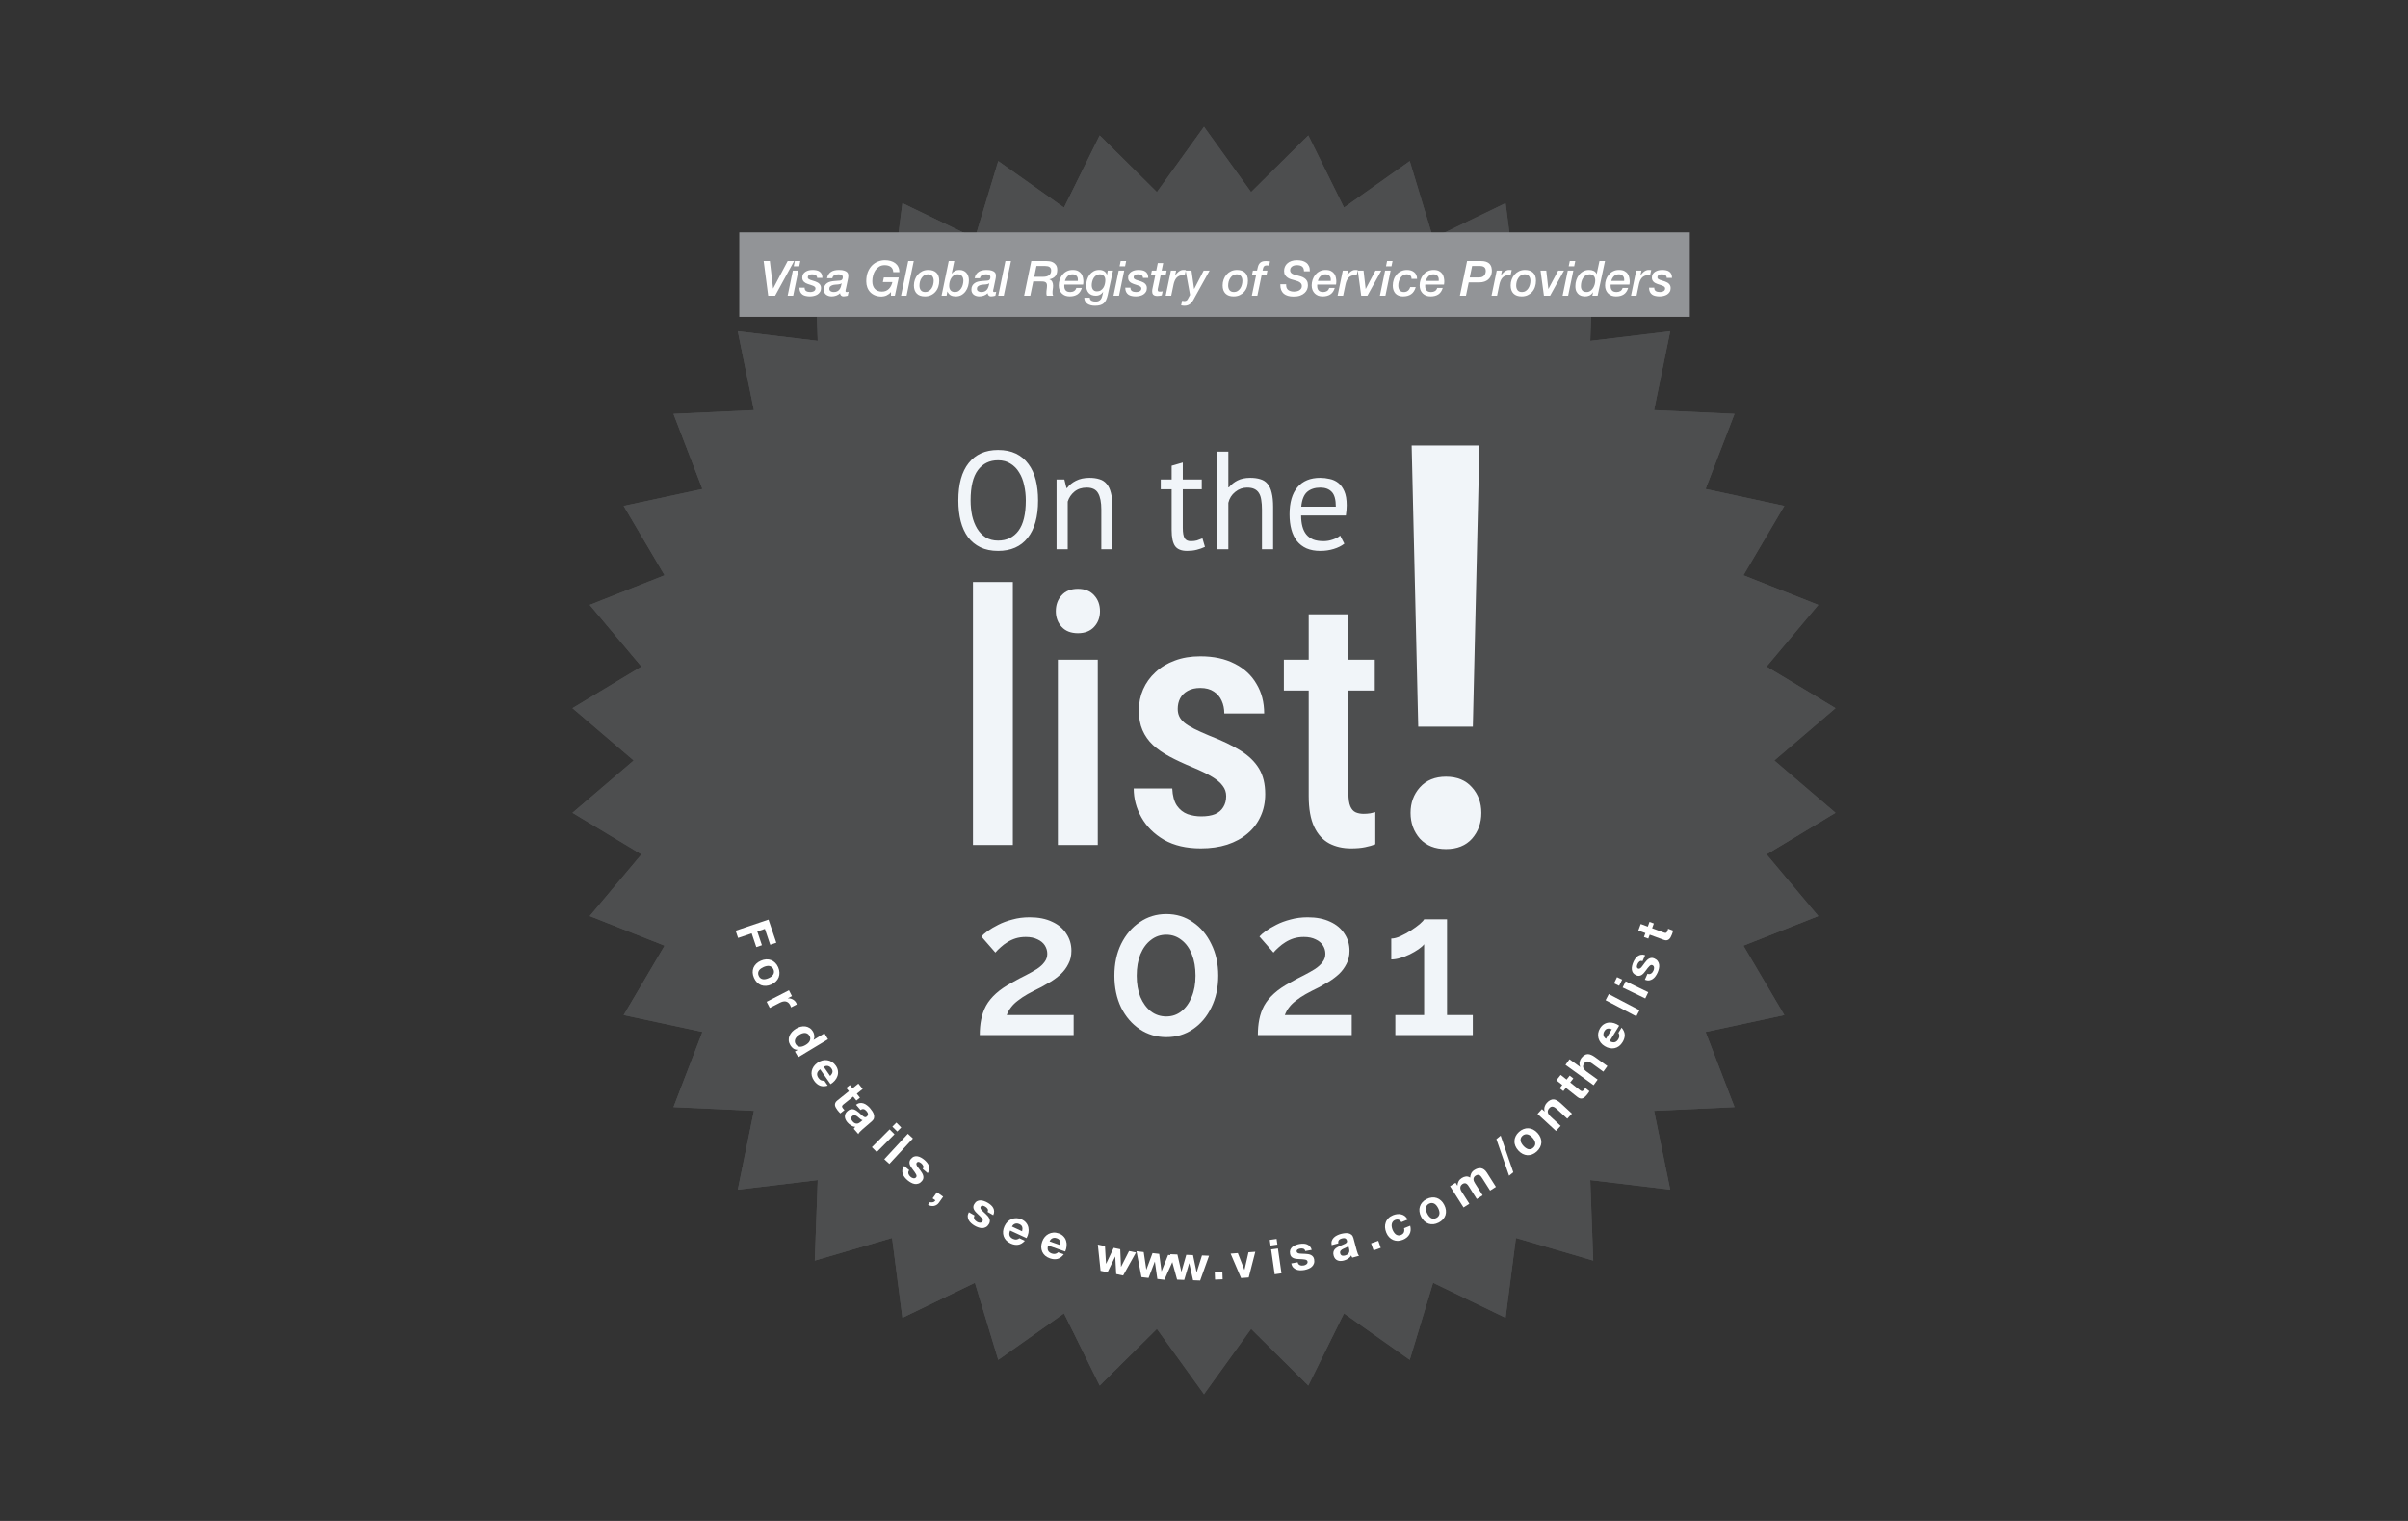 <svg width="114" height="72" viewBox="0 0 114 72" fill="none" xmlns="http://www.w3.org/2000/svg"><rect x="0" y="0" width="114" height="72" fill="#333333" stroke="none"/><path d="M57 6L59.23 9.092L61.938 6.409L63.628 9.826L66.741 7.625L67.846 11.274L71.278 9.616L71.768 13.396L75.426 12.326L75.287 16.136L79.072 15.682L78.307 19.416L82.115 19.592L80.746 23.149L84.473 23.949L82.537 27.233L86.082 28.635L83.632 31.556L86.897 33.523L84 36L86.897 38.477L83.632 40.444L86.082 43.365L82.537 44.767L84.473 48.051L80.746 48.851L82.115 52.408L78.307 52.584L79.072 56.318L75.287 55.864L75.426 59.674L71.768 58.603L71.278 62.384L67.846 60.726L66.741 64.374L63.628 62.174L61.938 65.591L59.23 62.908L57 66L54.77 62.908L52.062 65.591L50.372 62.174L47.259 64.374L46.154 60.726L42.722 62.384L42.232 58.603L38.574 59.674L38.713 55.864L34.928 56.318L35.693 52.584L31.885 52.408L33.254 48.851L29.527 48.051L31.463 44.767L27.918 43.365L30.368 40.444L27.102 38.477L30 36L27.102 33.523L30.368 31.556L27.918 28.635L31.463 27.233L29.527 23.949L33.254 23.149L31.885 19.592L35.693 19.416L34.928 15.682L38.713 16.136L38.574 12.326L42.232 13.396L42.722 9.616L46.154 11.274L47.259 7.625L50.372 9.826L52.062 6.409L54.77 9.092L57 6Z" fill="#4D4E4F"/><g style="mix-blend-mode:color"><path d="M57 6L59.23 9.092L61.938 6.409L63.628 9.826L66.741 7.625L67.846 11.274L71.278 9.616L71.768 13.396L75.426 12.326L75.287 16.136L79.072 15.682L78.307 19.416L82.115 19.592L80.746 23.149L84.473 23.949L82.537 27.233L86.082 28.635L83.632 31.556L86.897 33.523L84 36L86.897 38.477L83.632 40.444L86.082 43.365L82.537 44.767L84.473 48.051L80.746 48.851L82.115 52.408L78.307 52.584L79.072 56.318L75.287 55.864L75.426 59.674L71.768 58.603L71.278 62.384L67.846 60.726L66.741 64.374L63.628 62.174L61.938 65.591L59.23 62.908L57 66L54.77 62.908L52.062 65.591L50.372 62.174L47.259 64.374L46.154 60.726L42.722 62.384L42.232 58.603L38.574 59.674L38.713 55.864L34.928 56.318L35.693 52.584L31.885 52.408L33.254 48.851L29.527 48.051L31.463 44.767L27.918 43.365L30.368 40.444L27.102 38.477L30 36L27.102 33.523L30.368 31.556L27.918 28.635L31.463 27.233L29.527 23.949L33.254 23.149L31.885 19.592L35.693 19.416L34.928 15.682L38.713 16.136L38.574 12.326L42.232 13.396L42.722 9.616L46.154 11.274L47.259 7.625L50.372 9.826L52.062 6.409L54.77 9.092L57 6Z" fill="#4D4E4F"/></g><rect x="35" y="11" width="45" height="4" fill="#929497"/><path d="M36.154 12.358H36.446L36.6 13.655H36.605L37.29 12.358H37.596L36.695 14H36.368L36.154 12.358ZM37.629 12.358H37.889L37.838 12.606H37.578L37.629 12.358ZM37.535 12.811H37.797L37.551 14H37.289L37.535 12.811ZM38.685 13.158C38.684 13.098 38.661 13.055 38.616 13.027C38.573 12.999 38.517 12.986 38.446 12.986C38.42 12.986 38.395 12.988 38.37 12.993C38.347 12.997 38.326 13.006 38.306 13.018C38.287 13.029 38.272 13.044 38.26 13.064C38.249 13.082 38.244 13.106 38.244 13.135C38.244 13.163 38.254 13.185 38.273 13.202C38.295 13.219 38.323 13.234 38.356 13.248C38.39 13.26 38.428 13.272 38.469 13.285C38.51 13.295 38.552 13.309 38.593 13.324C38.629 13.338 38.663 13.353 38.697 13.37C38.73 13.387 38.76 13.407 38.784 13.432C38.81 13.456 38.831 13.486 38.846 13.519C38.861 13.553 38.869 13.594 38.869 13.641C38.869 13.71 38.854 13.769 38.823 13.818C38.792 13.867 38.753 13.908 38.704 13.94C38.654 13.972 38.598 13.995 38.533 14.009C38.471 14.024 38.407 14.032 38.343 14.032C38.273 14.032 38.209 14.025 38.149 14.011C38.09 13.999 38.037 13.978 37.993 13.947C37.948 13.915 37.913 13.873 37.887 13.821C37.861 13.767 37.847 13.7 37.846 13.618H38.094C38.091 13.693 38.115 13.747 38.165 13.779C38.216 13.81 38.28 13.825 38.356 13.825C38.384 13.825 38.412 13.823 38.441 13.818C38.471 13.812 38.497 13.803 38.522 13.791C38.546 13.778 38.566 13.762 38.582 13.74C38.599 13.717 38.607 13.689 38.607 13.655C38.607 13.624 38.596 13.599 38.572 13.579C38.551 13.559 38.523 13.542 38.487 13.528C38.454 13.513 38.415 13.499 38.37 13.487C38.327 13.475 38.285 13.461 38.244 13.446C38.208 13.433 38.175 13.419 38.142 13.402C38.112 13.385 38.084 13.365 38.06 13.342C38.035 13.318 38.016 13.289 38.002 13.257C37.988 13.225 37.981 13.187 37.981 13.142C37.981 13.078 37.995 13.023 38.023 12.976C38.052 12.931 38.09 12.893 38.136 12.864C38.181 12.835 38.234 12.813 38.292 12.799C38.35 12.786 38.41 12.779 38.471 12.779C38.536 12.779 38.596 12.785 38.653 12.797C38.71 12.808 38.759 12.828 38.8 12.857C38.843 12.886 38.876 12.925 38.899 12.974C38.924 13.023 38.935 13.085 38.934 13.158H38.685ZM39.263 13.673C39.263 13.703 39.269 13.727 39.281 13.747C39.295 13.765 39.312 13.781 39.331 13.793C39.351 13.804 39.374 13.812 39.398 13.818C39.423 13.823 39.447 13.825 39.472 13.825C39.536 13.825 39.59 13.815 39.633 13.793C39.677 13.771 39.713 13.742 39.741 13.706C39.77 13.669 39.792 13.626 39.808 13.577C39.825 13.526 39.837 13.473 39.847 13.416L39.842 13.411C39.824 13.43 39.799 13.443 39.769 13.45C39.738 13.458 39.708 13.463 39.679 13.466C39.642 13.47 39.599 13.473 39.55 13.476C39.502 13.479 39.457 13.487 39.414 13.501C39.373 13.513 39.337 13.533 39.306 13.561C39.277 13.587 39.263 13.624 39.263 13.673ZM40.051 13.655C40.047 13.677 40.041 13.697 40.035 13.717C40.031 13.737 40.028 13.755 40.028 13.772C40.028 13.789 40.032 13.802 40.04 13.811C40.048 13.821 40.062 13.825 40.084 13.825C40.099 13.825 40.114 13.824 40.13 13.821C40.145 13.816 40.16 13.813 40.176 13.811L40.134 14C40.1 14.008 40.067 14.015 40.033 14.021C39.999 14.028 39.965 14.032 39.929 14.032C39.885 14.032 39.848 14.018 39.819 13.991C39.79 13.963 39.774 13.926 39.771 13.88C39.719 13.932 39.657 13.971 39.587 13.995C39.516 14.02 39.444 14.032 39.371 14.032C39.322 14.032 39.275 14.025 39.23 14.011C39.186 13.998 39.146 13.978 39.111 13.952C39.077 13.926 39.05 13.893 39.03 13.853C39.01 13.813 39 13.767 39 13.715C39 13.641 39.014 13.58 39.042 13.531C39.069 13.48 39.106 13.439 39.152 13.407C39.198 13.374 39.251 13.351 39.311 13.335C39.371 13.32 39.434 13.31 39.499 13.305C39.588 13.299 39.676 13.292 39.762 13.285C39.809 13.282 39.844 13.266 39.865 13.239C39.888 13.21 39.9 13.173 39.9 13.128C39.9 13.072 39.88 13.034 39.84 13.016C39.8 12.996 39.753 12.986 39.7 12.986C39.626 12.986 39.562 12.999 39.509 13.025C39.456 13.049 39.421 13.098 39.403 13.172H39.154C39.168 13.098 39.192 13.037 39.226 12.988C39.259 12.937 39.301 12.897 39.35 12.866C39.399 12.834 39.454 12.812 39.516 12.799C39.578 12.786 39.645 12.779 39.716 12.779C39.823 12.779 39.907 12.789 39.966 12.811C40.028 12.831 40.072 12.855 40.1 12.884C40.129 12.914 40.147 12.944 40.153 12.976C40.159 13.007 40.162 13.033 40.162 13.055C40.162 13.107 40.154 13.167 40.139 13.234L40.051 13.655ZM42.365 14H42.181V13.828H42.177C42.147 13.864 42.114 13.896 42.078 13.922C42.042 13.948 42.005 13.97 41.965 13.989C41.927 14.005 41.888 14.018 41.848 14.025C41.809 14.034 41.773 14.039 41.74 14.039C41.621 14.039 41.517 14.021 41.427 13.984C41.336 13.947 41.26 13.896 41.199 13.832C41.138 13.768 41.091 13.692 41.059 13.604C41.027 13.517 41.011 13.423 41.011 13.322C41.011 13.15 41.036 13.001 41.086 12.875C41.139 12.748 41.206 12.644 41.289 12.562C41.373 12.48 41.467 12.418 41.572 12.379C41.678 12.339 41.784 12.319 41.891 12.319C41.988 12.319 42.078 12.33 42.16 12.353C42.245 12.376 42.318 12.411 42.379 12.457C42.44 12.503 42.489 12.561 42.524 12.632C42.559 12.702 42.577 12.786 42.577 12.882H42.289C42.283 12.77 42.244 12.688 42.172 12.634C42.1 12.58 42.003 12.553 41.882 12.553C41.784 12.553 41.698 12.575 41.625 12.62C41.553 12.665 41.492 12.723 41.443 12.795C41.395 12.867 41.359 12.948 41.335 13.039C41.31 13.129 41.298 13.22 41.298 13.312C41.298 13.466 41.337 13.586 41.415 13.673C41.493 13.761 41.605 13.805 41.749 13.805C41.819 13.805 41.882 13.794 41.937 13.772C41.993 13.749 42.04 13.718 42.08 13.678C42.121 13.638 42.156 13.591 42.184 13.535C42.211 13.48 42.233 13.42 42.248 13.354H41.797L41.843 13.135H42.549L42.365 14ZM42.997 12.358H43.259L42.919 14H42.657L42.997 12.358ZM43.929 12.986C43.862 12.986 43.803 13.003 43.752 13.036C43.703 13.07 43.662 13.113 43.628 13.165C43.594 13.216 43.569 13.272 43.552 13.335C43.537 13.398 43.529 13.46 43.529 13.519C43.529 13.607 43.55 13.68 43.593 13.738C43.638 13.796 43.708 13.825 43.803 13.825C43.87 13.825 43.928 13.809 43.977 13.777C44.028 13.743 44.07 13.701 44.104 13.65C44.138 13.598 44.162 13.541 44.178 13.478C44.194 13.414 44.203 13.351 44.203 13.292C44.203 13.204 44.181 13.131 44.136 13.073C44.093 13.015 44.024 12.986 43.929 12.986ZM43.787 14.032C43.621 14.032 43.493 13.988 43.403 13.899C43.312 13.808 43.267 13.68 43.267 13.512C43.267 13.414 43.283 13.322 43.315 13.234C43.347 13.145 43.392 13.067 43.451 12.999C43.511 12.932 43.582 12.878 43.665 12.838C43.749 12.799 43.843 12.779 43.945 12.779C44.111 12.779 44.239 12.822 44.329 12.91C44.42 12.996 44.465 13.122 44.465 13.289C44.465 13.394 44.45 13.491 44.419 13.581C44.388 13.672 44.343 13.751 44.283 13.818C44.225 13.884 44.154 13.936 44.069 13.975C43.987 14.013 43.892 14.032 43.787 14.032ZM44.915 12.358H45.178L45.056 12.947L45.06 12.951C45.149 12.836 45.27 12.779 45.421 12.779C45.492 12.779 45.555 12.791 45.61 12.816C45.667 12.84 45.714 12.874 45.752 12.919C45.791 12.962 45.82 13.013 45.84 13.073C45.86 13.133 45.87 13.198 45.87 13.269C45.87 13.362 45.857 13.455 45.831 13.547C45.805 13.637 45.766 13.719 45.713 13.791C45.661 13.863 45.596 13.921 45.518 13.966C45.44 14.01 45.349 14.032 45.246 14.032C45.154 14.032 45.076 14.015 45.01 13.982C44.945 13.948 44.893 13.887 44.853 13.8H44.849L44.814 14H44.575L44.915 12.358ZM45.329 12.986C45.263 12.986 45.206 13.003 45.157 13.036C45.108 13.07 45.066 13.114 45.033 13.167C45 13.22 44.976 13.278 44.959 13.342C44.944 13.405 44.936 13.466 44.936 13.526C44.936 13.618 44.958 13.691 45.003 13.745C45.047 13.798 45.118 13.825 45.214 13.825C45.28 13.825 45.338 13.808 45.387 13.775C45.436 13.741 45.477 13.698 45.509 13.646C45.542 13.594 45.567 13.536 45.582 13.473C45.599 13.409 45.608 13.347 45.608 13.287C45.608 13.195 45.585 13.122 45.541 13.069C45.496 13.013 45.426 12.986 45.329 12.986ZM46.25 13.673C46.25 13.703 46.256 13.727 46.269 13.747C46.282 13.765 46.299 13.781 46.319 13.793C46.339 13.804 46.361 13.812 46.386 13.818C46.41 13.823 46.435 13.825 46.459 13.825C46.524 13.825 46.578 13.815 46.62 13.793C46.665 13.771 46.701 13.742 46.728 13.706C46.758 13.669 46.78 13.626 46.795 13.577C46.812 13.526 46.825 13.473 46.834 13.416L46.83 13.411C46.811 13.43 46.787 13.443 46.756 13.45C46.725 13.458 46.696 13.463 46.666 13.466C46.63 13.47 46.587 13.473 46.538 13.476C46.49 13.479 46.445 13.487 46.402 13.501C46.361 13.513 46.325 13.533 46.294 13.561C46.265 13.587 46.25 13.624 46.25 13.673ZM47.039 13.655C47.034 13.677 47.029 13.697 47.023 13.717C47.018 13.737 47.016 13.755 47.016 13.772C47.016 13.789 47.02 13.802 47.028 13.811C47.035 13.821 47.05 13.825 47.071 13.825C47.087 13.825 47.102 13.824 47.117 13.821C47.133 13.816 47.148 13.813 47.163 13.811L47.122 14C47.088 14.008 47.054 14.015 47.021 14.021C46.987 14.028 46.952 14.032 46.917 14.032C46.873 14.032 46.836 14.018 46.807 13.991C46.778 13.963 46.761 13.926 46.758 13.88C46.706 13.932 46.645 13.971 46.574 13.995C46.504 14.02 46.432 14.032 46.358 14.032C46.309 14.032 46.262 14.025 46.218 14.011C46.173 13.998 46.134 13.978 46.098 13.952C46.065 13.926 46.038 13.893 46.018 13.853C45.998 13.813 45.988 13.767 45.988 13.715C45.988 13.641 46.002 13.58 46.029 13.531C46.057 13.48 46.094 13.439 46.14 13.407C46.186 13.374 46.239 13.351 46.298 13.335C46.358 13.32 46.421 13.31 46.487 13.305C46.576 13.299 46.663 13.292 46.749 13.285C46.797 13.282 46.831 13.266 46.853 13.239C46.876 13.21 46.887 13.173 46.887 13.128C46.887 13.072 46.867 13.034 46.827 13.016C46.788 12.996 46.741 12.986 46.687 12.986C46.614 12.986 46.55 12.999 46.496 13.025C46.444 13.049 46.409 13.098 46.39 13.172H46.142C46.156 13.098 46.18 13.037 46.213 12.988C46.247 12.937 46.288 12.897 46.337 12.866C46.387 12.834 46.442 12.812 46.503 12.799C46.566 12.786 46.633 12.779 46.703 12.779C46.81 12.779 46.894 12.789 46.954 12.811C47.015 12.831 47.06 12.855 47.087 12.884C47.116 12.914 47.134 12.944 47.14 12.976C47.146 13.007 47.149 13.033 47.149 13.055C47.149 13.107 47.142 13.167 47.126 13.234L47.039 13.655ZM47.599 12.358H47.862L47.521 14H47.259L47.599 12.358ZM48.962 13.105H49.383C49.507 13.105 49.602 13.08 49.666 13.029C49.732 12.977 49.765 12.903 49.765 12.806C49.765 12.762 49.757 12.726 49.74 12.698C49.724 12.669 49.703 12.647 49.675 12.632C49.648 12.616 49.616 12.606 49.581 12.602C49.546 12.595 49.509 12.592 49.471 12.592H49.068L48.962 13.105ZM48.824 12.358H49.535C49.57 12.358 49.617 12.361 49.675 12.367C49.733 12.373 49.79 12.39 49.845 12.418C49.902 12.445 49.95 12.487 49.99 12.544C50.032 12.599 50.052 12.677 50.052 12.776C50.052 12.907 50.02 13.009 49.953 13.082C49.888 13.154 49.796 13.201 49.68 13.223V13.227C49.749 13.253 49.795 13.292 49.818 13.345C49.842 13.395 49.855 13.455 49.855 13.524C49.855 13.581 49.85 13.637 49.841 13.694C49.832 13.751 49.828 13.808 49.829 13.864C49.829 13.887 49.831 13.91 49.834 13.933C49.839 13.956 49.847 13.979 49.859 14H49.558C49.55 13.979 49.545 13.958 49.542 13.938C49.54 13.918 49.539 13.896 49.539 13.873C49.539 13.812 49.544 13.752 49.553 13.694C49.562 13.634 49.567 13.575 49.567 13.515C49.567 13.467 49.558 13.43 49.539 13.404C49.523 13.378 49.5 13.36 49.471 13.349C49.441 13.337 49.408 13.33 49.372 13.328C49.335 13.325 49.297 13.324 49.259 13.324H48.916L48.776 14H48.484L48.824 12.358ZM51.026 13.301C51.027 13.293 51.028 13.287 51.028 13.282C51.028 13.276 51.028 13.27 51.028 13.264V13.227C51.028 13.157 51.006 13.099 50.961 13.055C50.917 13.009 50.855 12.986 50.777 12.986C50.679 12.986 50.601 13.016 50.543 13.075C50.484 13.134 50.442 13.209 50.416 13.301H51.026ZM51.217 13.632C51.175 13.771 51.105 13.873 51.007 13.938C50.909 14.001 50.788 14.032 50.644 14.032C50.569 14.032 50.499 14.021 50.434 13.998C50.372 13.973 50.317 13.939 50.271 13.894C50.225 13.848 50.189 13.794 50.163 13.731C50.137 13.666 50.124 13.594 50.124 13.512C50.124 13.42 50.139 13.331 50.168 13.243C50.197 13.156 50.239 13.078 50.294 13.009C50.351 12.94 50.42 12.884 50.501 12.843C50.584 12.8 50.678 12.779 50.784 12.779C50.89 12.779 50.976 12.796 51.042 12.832C51.108 12.867 51.159 12.911 51.196 12.965C51.233 13.019 51.257 13.078 51.269 13.142C51.283 13.207 51.29 13.268 51.29 13.326C51.29 13.355 51.288 13.382 51.285 13.407C51.282 13.431 51.279 13.453 51.276 13.473H50.391C50.389 13.481 50.388 13.488 50.386 13.494C50.386 13.5 50.386 13.506 50.386 13.512V13.549C50.386 13.632 50.408 13.699 50.451 13.749C50.495 13.8 50.568 13.825 50.669 13.825C50.74 13.825 50.8 13.809 50.851 13.777C50.901 13.745 50.936 13.696 50.954 13.632H51.217ZM51.685 13.499C51.685 13.539 51.69 13.577 51.699 13.614C51.708 13.649 51.722 13.68 51.742 13.708C51.762 13.734 51.788 13.755 51.818 13.77C51.85 13.785 51.889 13.793 51.933 13.793C52.004 13.793 52.064 13.777 52.113 13.745C52.163 13.713 52.205 13.671 52.237 13.62C52.269 13.57 52.292 13.513 52.306 13.45C52.321 13.387 52.329 13.326 52.329 13.266C52.329 13.179 52.307 13.111 52.262 13.062C52.218 13.011 52.152 12.986 52.064 12.986C52 12.986 51.944 13.003 51.897 13.036C51.849 13.069 51.809 13.11 51.777 13.161C51.746 13.211 51.723 13.267 51.708 13.328C51.693 13.388 51.685 13.445 51.685 13.499ZM52.442 13.968C52.422 14.058 52.396 14.136 52.366 14.2C52.337 14.264 52.298 14.317 52.251 14.357C52.205 14.396 52.148 14.425 52.081 14.444C52.015 14.462 51.935 14.472 51.841 14.472C51.774 14.472 51.709 14.465 51.648 14.451C51.588 14.437 51.535 14.415 51.487 14.384C51.441 14.355 51.404 14.316 51.377 14.267C51.348 14.219 51.332 14.161 51.331 14.092H51.593C51.596 14.159 51.623 14.207 51.673 14.235C51.725 14.262 51.789 14.276 51.864 14.276C51.923 14.276 51.971 14.268 52.009 14.251C52.047 14.234 52.079 14.211 52.103 14.182C52.13 14.153 52.15 14.117 52.163 14.076C52.177 14.036 52.189 13.992 52.2 13.943L52.225 13.825L52.221 13.821C52.138 13.94 52.026 14 51.885 14C51.736 14 51.622 13.957 51.542 13.871C51.463 13.784 51.423 13.664 51.423 13.512C51.423 13.424 51.436 13.335 51.462 13.248C51.489 13.159 51.529 13.08 51.579 13.011C51.631 12.942 51.696 12.886 51.772 12.843C51.849 12.8 51.937 12.779 52.037 12.779C52.124 12.779 52.199 12.796 52.262 12.832C52.325 12.867 52.373 12.926 52.405 13.009H52.409L52.444 12.811H52.692L52.442 13.968ZM53.055 12.358H53.315L53.264 12.606H53.005L53.055 12.358ZM52.961 12.811H53.223L52.977 14H52.715L52.961 12.811ZM54.111 13.158C54.11 13.098 54.087 13.055 54.042 13.027C53.999 12.999 53.943 12.986 53.872 12.986C53.846 12.986 53.821 12.988 53.796 12.993C53.773 12.997 53.752 13.006 53.732 13.018C53.714 13.029 53.698 13.044 53.686 13.064C53.675 13.082 53.67 13.106 53.67 13.135C53.67 13.163 53.68 13.185 53.7 13.202C53.721 13.219 53.749 13.234 53.782 13.248C53.816 13.26 53.854 13.272 53.895 13.285C53.937 13.295 53.978 13.309 54.019 13.324C54.055 13.338 54.089 13.353 54.123 13.37C54.157 13.387 54.186 13.407 54.21 13.432C54.236 13.456 54.257 13.486 54.272 13.519C54.288 13.553 54.295 13.594 54.295 13.641C54.295 13.71 54.28 13.769 54.249 13.818C54.219 13.867 54.179 13.908 54.13 13.94C54.081 13.972 54.024 13.995 53.96 14.009C53.897 14.024 53.833 14.032 53.769 14.032C53.7 14.032 53.635 14.025 53.575 14.011C53.516 13.999 53.464 13.978 53.419 13.947C53.375 13.915 53.339 13.873 53.313 13.821C53.287 13.767 53.273 13.7 53.272 13.618H53.52C53.517 13.693 53.541 13.747 53.592 13.779C53.642 13.81 53.706 13.825 53.782 13.825C53.81 13.825 53.838 13.823 53.868 13.818C53.897 13.812 53.923 13.803 53.948 13.791C53.973 13.778 53.992 13.762 54.008 13.74C54.025 13.717 54.033 13.689 54.033 13.655C54.033 13.624 54.022 13.599 53.999 13.579C53.977 13.559 53.949 13.542 53.914 13.528C53.88 13.513 53.841 13.499 53.796 13.487C53.753 13.475 53.711 13.461 53.67 13.446C53.635 13.433 53.601 13.419 53.569 13.402C53.538 13.385 53.51 13.365 53.486 13.342C53.461 13.318 53.442 13.289 53.428 13.257C53.414 13.225 53.408 13.187 53.408 13.142C53.408 13.078 53.421 13.023 53.449 12.976C53.478 12.931 53.516 12.893 53.562 12.864C53.608 12.835 53.66 12.813 53.718 12.799C53.776 12.786 53.836 12.779 53.898 12.779C53.962 12.779 54.022 12.785 54.079 12.797C54.136 12.808 54.185 12.828 54.226 12.857C54.269 12.886 54.302 12.925 54.325 12.974C54.35 13.023 54.361 13.085 54.36 13.158H54.111ZM54.813 12.454H55.068L54.995 12.811H55.231L55.19 13.006H54.953L54.831 13.588C54.825 13.614 54.82 13.639 54.815 13.662C54.811 13.685 54.808 13.703 54.808 13.717C54.808 13.743 54.814 13.765 54.824 13.781C54.837 13.797 54.863 13.805 54.903 13.805C54.922 13.805 54.944 13.805 54.967 13.805C54.992 13.803 55.017 13.799 55.043 13.793L54.999 13.986C54.965 13.994 54.929 14 54.891 14.005C54.853 14.009 54.817 14.011 54.783 14.011C54.735 14.011 54.696 14.005 54.666 13.993C54.635 13.981 54.611 13.965 54.592 13.945C54.575 13.923 54.563 13.9 54.555 13.873C54.549 13.846 54.546 13.818 54.546 13.791C54.546 13.768 54.548 13.742 54.551 13.715C54.555 13.687 54.559 13.668 54.562 13.657L54.698 13.006H54.491L54.532 12.811H54.739L54.813 12.454ZM55.432 12.811H55.68L55.632 13.043L55.636 13.048C55.655 13.016 55.677 12.983 55.703 12.951C55.731 12.919 55.761 12.891 55.793 12.866C55.825 12.84 55.859 12.819 55.896 12.804C55.934 12.787 55.974 12.779 56.016 12.779C56.037 12.779 56.058 12.78 56.078 12.781C56.099 12.781 56.121 12.783 56.142 12.786L56.087 13.036C56.072 13.033 56.056 13.031 56.041 13.029C56.026 13.028 56.01 13.027 55.995 13.027C55.928 13.027 55.869 13.039 55.818 13.064C55.769 13.087 55.727 13.119 55.691 13.161C55.658 13.202 55.63 13.249 55.609 13.303C55.587 13.357 55.57 13.414 55.558 13.473L55.448 14H55.185L55.432 12.811ZM56.131 12.811H56.407L56.531 13.68H56.536L56.984 12.811H57.265L56.584 14.037C56.553 14.094 56.524 14.148 56.495 14.2C56.465 14.252 56.432 14.298 56.393 14.338C56.356 14.38 56.313 14.412 56.262 14.435C56.212 14.459 56.15 14.472 56.076 14.472C56.031 14.472 55.978 14.465 55.917 14.453L55.965 14.235C55.982 14.239 55.999 14.243 56.016 14.246C56.033 14.251 56.05 14.253 56.067 14.253C56.106 14.253 56.14 14.245 56.168 14.23C56.197 14.216 56.22 14.19 56.237 14.152L56.34 13.961L56.131 12.811ZM58.544 12.986C58.477 12.986 58.418 13.003 58.367 13.036C58.318 13.07 58.277 13.113 58.243 13.165C58.209 13.216 58.184 13.272 58.167 13.335C58.152 13.398 58.144 13.46 58.144 13.519C58.144 13.607 58.166 13.68 58.209 13.738C58.253 13.796 58.323 13.825 58.418 13.825C58.486 13.825 58.544 13.809 58.593 13.777C58.643 13.743 58.686 13.701 58.719 13.65C58.753 13.598 58.778 13.541 58.793 13.478C58.81 13.414 58.818 13.351 58.818 13.292C58.818 13.204 58.796 13.131 58.752 13.073C58.709 13.015 58.64 12.986 58.544 12.986ZM58.402 14.032C58.236 14.032 58.108 13.988 58.018 13.899C57.927 13.808 57.882 13.68 57.882 13.512C57.882 13.414 57.898 13.322 57.93 13.234C57.963 13.145 58.008 13.067 58.066 12.999C58.126 12.932 58.197 12.878 58.28 12.838C58.364 12.799 58.458 12.779 58.561 12.779C58.726 12.779 58.854 12.822 58.945 12.91C59.035 12.996 59.08 13.122 59.08 13.289C59.08 13.394 59.065 13.491 59.034 13.581C59.004 13.672 58.959 13.751 58.899 13.818C58.84 13.884 58.769 13.936 58.685 13.975C58.602 14.013 58.508 14.032 58.402 14.032ZM59.471 13.006H59.275L59.315 12.811H59.51C59.524 12.742 59.538 12.68 59.554 12.625C59.569 12.569 59.591 12.522 59.62 12.482C59.65 12.442 59.689 12.412 59.738 12.39C59.787 12.368 59.851 12.358 59.931 12.358C59.966 12.358 60 12.36 60.032 12.365C60.064 12.368 60.096 12.371 60.126 12.374L60.083 12.574C60.057 12.568 60.023 12.565 59.981 12.565C59.937 12.565 59.903 12.571 59.878 12.583C59.855 12.595 59.837 12.613 59.823 12.636C59.81 12.658 59.801 12.684 59.795 12.714C59.789 12.743 59.781 12.776 59.772 12.811H60.002L59.963 13.006H59.733L59.526 14H59.264L59.471 13.006ZM60.889 13.457C60.883 13.585 60.915 13.674 60.984 13.726C61.053 13.778 61.147 13.805 61.267 13.805C61.305 13.805 61.346 13.8 61.389 13.791C61.433 13.781 61.473 13.767 61.508 13.747C61.543 13.726 61.572 13.699 61.596 13.666C61.62 13.633 61.632 13.591 61.632 13.542C61.632 13.496 61.621 13.458 61.598 13.427C61.576 13.397 61.547 13.371 61.51 13.351C61.475 13.33 61.434 13.312 61.386 13.299C61.339 13.283 61.29 13.269 61.239 13.255C61.202 13.246 61.158 13.233 61.108 13.218C61.057 13.201 61.008 13.177 60.961 13.147C60.913 13.114 60.873 13.073 60.839 13.023C60.807 12.972 60.791 12.908 60.791 12.829C60.791 12.756 60.804 12.688 60.832 12.625C60.859 12.562 60.899 12.508 60.952 12.464C61.004 12.418 61.067 12.382 61.142 12.358C61.219 12.332 61.306 12.319 61.402 12.319C61.488 12.319 61.569 12.328 61.644 12.346C61.719 12.365 61.784 12.395 61.839 12.436C61.895 12.477 61.937 12.532 61.968 12.599C61.999 12.665 62.013 12.746 62.01 12.843H61.733C61.732 12.74 61.704 12.667 61.648 12.622C61.593 12.576 61.51 12.553 61.398 12.553C61.378 12.553 61.35 12.556 61.315 12.56C61.28 12.565 61.244 12.575 61.209 12.592C61.174 12.609 61.143 12.634 61.117 12.666C61.091 12.697 61.078 12.74 61.078 12.795C61.078 12.835 61.087 12.868 61.106 12.894C61.124 12.92 61.148 12.942 61.179 12.96C61.211 12.979 61.248 12.994 61.29 13.006C61.331 13.019 61.375 13.03 61.421 13.041C61.479 13.056 61.537 13.073 61.596 13.091C61.655 13.11 61.709 13.136 61.757 13.17C61.806 13.202 61.845 13.245 61.874 13.299C61.904 13.352 61.92 13.422 61.92 13.508C61.92 13.572 61.907 13.636 61.883 13.699C61.858 13.762 61.819 13.818 61.763 13.869C61.71 13.919 61.639 13.961 61.552 13.993C61.466 14.024 61.361 14.039 61.237 14.039C61.14 14.039 61.053 14.028 60.974 14.005C60.896 13.983 60.83 13.949 60.774 13.903C60.721 13.856 60.679 13.795 60.65 13.722C60.623 13.648 60.61 13.56 60.613 13.457H60.889ZM62.999 13.301C63.001 13.293 63.002 13.287 63.002 13.282C63.002 13.276 63.002 13.27 63.002 13.264V13.227C63.002 13.157 62.98 13.099 62.935 13.055C62.891 13.009 62.829 12.986 62.751 12.986C62.653 12.986 62.575 13.016 62.517 13.075C62.458 13.134 62.416 13.209 62.39 13.301H62.999ZM63.19 13.632C63.149 13.771 63.079 13.873 62.981 13.938C62.883 14.001 62.762 14.032 62.618 14.032C62.543 14.032 62.473 14.021 62.408 13.998C62.346 13.973 62.291 13.939 62.245 13.894C62.199 13.848 62.163 13.794 62.137 13.731C62.111 13.666 62.098 13.594 62.098 13.512C62.098 13.42 62.112 13.331 62.142 13.243C62.171 13.156 62.213 13.078 62.268 13.009C62.325 12.94 62.394 12.884 62.475 12.843C62.558 12.8 62.652 12.779 62.758 12.779C62.864 12.779 62.95 12.796 63.016 12.832C63.081 12.867 63.133 12.911 63.17 12.965C63.206 13.019 63.231 13.078 63.243 13.142C63.257 13.207 63.264 13.268 63.264 13.326C63.264 13.355 63.263 13.382 63.259 13.407C63.256 13.431 63.253 13.453 63.25 13.473H62.365C62.363 13.481 62.362 13.488 62.36 13.494C62.36 13.5 62.36 13.506 62.36 13.512V13.549C62.36 13.632 62.382 13.699 62.425 13.749C62.469 13.8 62.542 13.825 62.643 13.825C62.714 13.825 62.774 13.809 62.825 13.777C62.875 13.745 62.91 13.696 62.928 13.632H63.19ZM63.571 12.811H63.82L63.772 13.043L63.776 13.048C63.794 13.016 63.817 12.983 63.843 12.951C63.87 12.919 63.9 12.891 63.932 12.866C63.965 12.84 63.999 12.819 64.036 12.804C64.074 12.787 64.114 12.779 64.156 12.779C64.177 12.779 64.198 12.78 64.218 12.781C64.239 12.781 64.261 12.783 64.282 12.786L64.227 13.036C64.212 13.033 64.196 13.031 64.181 13.029C64.166 13.028 64.15 13.027 64.135 13.027C64.067 13.027 64.008 13.039 63.958 13.064C63.909 13.087 63.867 13.119 63.831 13.161C63.798 13.202 63.77 13.249 63.748 13.303C63.727 13.357 63.71 13.414 63.698 13.473L63.587 14H63.325L63.571 12.811ZM64.282 12.811H64.554L64.653 13.678H64.657L65.117 12.811H65.393L64.736 14H64.443L64.282 12.811ZM65.667 12.358H65.927L65.876 12.606H65.616L65.667 12.358ZM65.573 12.811H65.835L65.589 14H65.327L65.573 12.811ZM66.824 13.204C66.827 13.131 66.808 13.076 66.765 13.041C66.722 13.004 66.663 12.986 66.59 12.986C66.524 12.986 66.466 13.003 66.417 13.036C66.368 13.07 66.328 13.113 66.295 13.165C66.263 13.217 66.239 13.275 66.222 13.338C66.206 13.399 66.199 13.458 66.199 13.515C66.199 13.559 66.203 13.601 66.213 13.639C66.222 13.676 66.236 13.708 66.256 13.736C66.278 13.763 66.305 13.785 66.339 13.802C66.373 13.818 66.414 13.825 66.463 13.825C66.541 13.825 66.605 13.805 66.654 13.763C66.705 13.722 66.741 13.664 66.762 13.591H67.025C66.981 13.744 66.909 13.856 66.808 13.926C66.707 13.997 66.578 14.032 66.42 14.032C66.341 14.032 66.272 14.02 66.213 13.995C66.153 13.971 66.102 13.936 66.061 13.892C66.021 13.846 65.99 13.792 65.969 13.731C65.947 13.668 65.937 13.599 65.937 13.524C65.937 13.424 65.952 13.329 65.983 13.239C66.013 13.148 66.058 13.069 66.116 13.002C66.174 12.933 66.245 12.878 66.328 12.838C66.412 12.799 66.507 12.779 66.613 12.779C66.679 12.779 66.741 12.788 66.799 12.806C66.857 12.825 66.908 12.851 66.951 12.887C66.994 12.922 67.028 12.966 67.052 13.02C67.077 13.074 67.088 13.135 67.087 13.204H66.824ZM68.112 13.301C68.113 13.293 68.114 13.287 68.114 13.282C68.114 13.276 68.114 13.27 68.114 13.264V13.227C68.114 13.157 68.092 13.099 68.047 13.055C68.003 13.009 67.941 12.986 67.863 12.986C67.765 12.986 67.687 13.016 67.629 13.075C67.57 13.134 67.528 13.209 67.502 13.301H68.112ZM68.302 13.632C68.261 13.771 68.191 13.873 68.093 13.938C67.995 14.001 67.874 14.032 67.73 14.032C67.655 14.032 67.585 14.021 67.52 13.998C67.458 13.973 67.403 13.939 67.357 13.894C67.311 13.848 67.275 13.794 67.249 13.731C67.223 13.666 67.21 13.594 67.21 13.512C67.21 13.42 67.225 13.331 67.254 13.243C67.283 13.156 67.325 13.078 67.38 13.009C67.437 12.94 67.506 12.884 67.587 12.843C67.67 12.8 67.764 12.779 67.87 12.779C67.976 12.779 68.062 12.796 68.128 12.832C68.194 12.867 68.245 12.911 68.282 12.965C68.319 13.019 68.343 13.078 68.355 13.142C68.369 13.207 68.376 13.268 68.376 13.326C68.376 13.355 68.375 13.382 68.371 13.407C68.368 13.431 68.365 13.453 68.362 13.473H67.477C67.475 13.481 67.474 13.488 67.472 13.494C67.472 13.5 67.472 13.506 67.472 13.512V13.549C67.472 13.632 67.494 13.699 67.537 13.749C67.581 13.8 67.654 13.825 67.755 13.825C67.826 13.825 67.886 13.809 67.937 13.777C67.987 13.745 68.022 13.696 68.04 13.632H68.302ZM69.455 12.358H70.115C70.201 12.358 70.273 12.367 70.331 12.385C70.389 12.402 70.438 12.425 70.476 12.454C70.514 12.482 70.543 12.514 70.563 12.551C70.585 12.586 70.6 12.622 70.609 12.659C70.619 12.696 70.624 12.732 70.626 12.767C70.627 12.803 70.628 12.833 70.628 12.859C70.628 12.861 70.626 12.874 70.623 12.901C70.622 12.927 70.615 12.959 70.603 12.997C70.592 13.034 70.574 13.075 70.55 13.119C70.525 13.162 70.49 13.203 70.446 13.241C70.402 13.278 70.345 13.309 70.276 13.333C70.208 13.357 70.125 13.37 70.025 13.37H69.533L69.402 14H69.114L69.455 12.358ZM69.581 13.135H70.016C70.08 13.135 70.133 13.126 70.175 13.108C70.218 13.088 70.251 13.062 70.274 13.032C70.298 13.001 70.315 12.967 70.324 12.931C70.335 12.892 70.34 12.855 70.34 12.818C70.34 12.795 70.336 12.77 70.329 12.744C70.323 12.718 70.31 12.694 70.29 12.671C70.271 12.648 70.244 12.629 70.207 12.615C70.172 12.6 70.125 12.592 70.067 12.592H69.694L69.581 13.135ZM70.858 12.811H71.106L71.058 13.043L71.062 13.048C71.081 13.016 71.103 12.983 71.129 12.951C71.157 12.919 71.187 12.891 71.219 12.866C71.251 12.84 71.286 12.819 71.322 12.804C71.361 12.787 71.401 12.779 71.442 12.779C71.463 12.779 71.484 12.78 71.504 12.781C71.525 12.781 71.547 12.783 71.569 12.786L71.513 13.036C71.498 13.033 71.483 13.031 71.467 13.029C71.452 13.028 71.437 13.027 71.421 13.027C71.354 13.027 71.295 13.039 71.244 13.064C71.195 13.087 71.153 13.119 71.118 13.161C71.084 13.202 71.056 13.249 71.035 13.303C71.013 13.357 70.996 13.414 70.984 13.473L70.874 14H70.612L70.858 12.811ZM72.18 12.986C72.113 12.986 72.054 13.003 72.003 13.036C71.954 13.07 71.913 13.113 71.879 13.165C71.846 13.216 71.82 13.272 71.803 13.335C71.788 13.398 71.78 13.46 71.78 13.519C71.78 13.607 71.802 13.68 71.845 13.738C71.889 13.796 71.959 13.825 72.054 13.825C72.121 13.825 72.18 13.809 72.229 13.777C72.279 13.743 72.322 13.701 72.355 13.65C72.389 13.598 72.414 13.541 72.429 13.478C72.446 13.414 72.454 13.351 72.454 13.292C72.454 13.204 72.432 13.131 72.388 13.073C72.345 13.015 72.276 12.986 72.18 12.986ZM72.038 14.032C71.872 14.032 71.744 13.988 71.654 13.899C71.563 13.808 71.518 13.68 71.518 13.512C71.518 13.414 71.534 13.322 71.566 13.234C71.599 13.145 71.644 13.067 71.702 12.999C71.762 12.932 71.833 12.878 71.916 12.838C72 12.799 72.094 12.779 72.197 12.779C72.362 12.779 72.49 12.822 72.581 12.91C72.671 12.996 72.716 13.122 72.716 13.289C72.716 13.394 72.701 13.491 72.67 13.581C72.64 13.672 72.594 13.751 72.535 13.818C72.477 13.884 72.405 13.936 72.321 13.975C72.238 14.013 72.144 14.032 72.038 14.032ZM72.932 12.811H73.204L73.302 13.678H73.307L73.767 12.811H74.043L73.385 14H73.093L72.932 12.811ZM74.317 12.358H74.577L74.526 12.606H74.266L74.317 12.358ZM74.222 12.811H74.485L74.239 14H73.976L74.222 12.811ZM75.635 14H75.384L75.421 13.839L75.417 13.834C75.365 13.911 75.307 13.963 75.244 13.991C75.181 14.018 75.115 14.032 75.044 14.032C75.01 14.032 74.967 14.028 74.915 14.018C74.863 14.009 74.812 13.989 74.761 13.956C74.712 13.923 74.67 13.873 74.635 13.809C74.599 13.745 74.582 13.656 74.582 13.545C74.582 13.448 74.596 13.354 74.625 13.264C74.654 13.172 74.697 13.09 74.752 13.018C74.807 12.946 74.875 12.888 74.954 12.845C75.034 12.801 75.125 12.779 75.228 12.779C75.308 12.779 75.38 12.793 75.444 12.822C75.509 12.851 75.556 12.902 75.587 12.974H75.591L75.722 12.358H75.985L75.635 14ZM75.522 13.271C75.522 13.233 75.517 13.196 75.506 13.161C75.497 13.125 75.482 13.095 75.46 13.071C75.44 13.045 75.413 13.024 75.38 13.009C75.346 12.993 75.306 12.986 75.26 12.986C75.187 12.986 75.124 13.003 75.072 13.036C75.019 13.069 74.977 13.111 74.943 13.165C74.909 13.219 74.884 13.279 74.867 13.347C74.852 13.413 74.844 13.479 74.844 13.545C74.844 13.633 74.866 13.703 74.911 13.752C74.955 13.801 75.023 13.825 75.115 13.825C75.183 13.825 75.242 13.808 75.292 13.772C75.343 13.737 75.385 13.693 75.419 13.639C75.454 13.584 75.48 13.524 75.497 13.46C75.514 13.394 75.522 13.331 75.522 13.271ZM76.889 13.301C76.891 13.293 76.892 13.287 76.892 13.282C76.892 13.276 76.892 13.27 76.892 13.264V13.227C76.892 13.157 76.869 13.099 76.825 13.055C76.781 13.009 76.719 12.986 76.641 12.986C76.543 12.986 76.465 13.016 76.406 13.075C76.348 13.134 76.306 13.209 76.28 13.301H76.889ZM77.08 13.632C77.039 13.771 76.969 13.873 76.871 13.938C76.773 14.001 76.652 14.032 76.507 14.032C76.432 14.032 76.363 14.021 76.298 13.998C76.235 13.973 76.181 13.939 76.135 13.894C76.089 13.848 76.053 13.794 76.027 13.731C76.001 13.666 75.988 13.594 75.988 13.512C75.988 13.42 76.002 13.331 76.031 13.243C76.061 13.156 76.103 13.078 76.158 13.009C76.215 12.94 76.284 12.884 76.365 12.843C76.448 12.8 76.542 12.779 76.648 12.779C76.754 12.779 76.84 12.796 76.905 12.832C76.971 12.867 77.023 12.911 77.059 12.965C77.096 13.019 77.121 13.078 77.133 13.142C77.147 13.207 77.154 13.268 77.154 13.326C77.154 13.355 77.152 13.382 77.149 13.407C77.146 13.431 77.143 13.453 77.14 13.473H76.254C76.253 13.481 76.251 13.488 76.25 13.494C76.25 13.5 76.25 13.506 76.25 13.512V13.549C76.25 13.632 76.271 13.699 76.314 13.749C76.359 13.8 76.432 13.825 76.533 13.825C76.603 13.825 76.664 13.809 76.715 13.777C76.765 13.745 76.8 13.696 76.818 13.632H77.08ZM77.461 12.811H77.71L77.661 13.043L77.666 13.048C77.684 13.016 77.707 12.983 77.733 12.951C77.76 12.919 77.79 12.891 77.822 12.866C77.855 12.84 77.889 12.819 77.926 12.804C77.964 12.787 78.004 12.779 78.046 12.779C78.067 12.779 78.088 12.78 78.108 12.781C78.129 12.781 78.15 12.783 78.172 12.786L78.117 13.036C78.101 13.033 78.086 13.031 78.071 13.029C78.055 13.028 78.04 13.027 78.025 13.027C77.957 13.027 77.898 13.039 77.848 13.064C77.799 13.087 77.756 13.119 77.721 13.161C77.687 13.202 77.66 13.249 77.638 13.303C77.617 13.357 77.6 13.414 77.588 13.473L77.477 14H77.215L77.461 12.811ZM78.908 13.158C78.907 13.098 78.884 13.055 78.839 13.027C78.796 12.999 78.74 12.986 78.669 12.986C78.643 12.986 78.618 12.988 78.593 12.993C78.57 12.997 78.549 13.006 78.529 13.018C78.51 13.029 78.495 13.044 78.483 13.064C78.472 13.082 78.467 13.106 78.467 13.135C78.467 13.163 78.477 13.185 78.496 13.202C78.518 13.219 78.546 13.234 78.579 13.248C78.613 13.26 78.651 13.272 78.692 13.285C78.733 13.295 78.775 13.309 78.816 13.324C78.852 13.338 78.886 13.353 78.92 13.37C78.954 13.387 78.983 13.407 79.007 13.432C79.033 13.456 79.054 13.486 79.069 13.519C79.085 13.553 79.092 13.594 79.092 13.641C79.092 13.71 79.077 13.769 79.046 13.818C79.016 13.867 78.976 13.908 78.927 13.94C78.878 13.972 78.821 13.995 78.756 14.009C78.694 14.024 78.63 14.032 78.566 14.032C78.496 14.032 78.432 14.025 78.372 14.011C78.312 13.999 78.26 13.978 78.216 13.947C78.171 13.915 78.136 13.873 78.11 13.821C78.084 13.767 78.07 13.7 78.069 13.618H78.317C78.314 13.693 78.338 13.747 78.388 13.779C78.439 13.81 78.503 13.825 78.579 13.825C78.607 13.825 78.635 13.823 78.664 13.818C78.694 13.812 78.72 13.803 78.745 13.791C78.769 13.778 78.789 13.762 78.805 13.74C78.822 13.717 78.83 13.689 78.83 13.655C78.83 13.624 78.819 13.599 78.796 13.579C78.774 13.559 78.746 13.542 78.71 13.528C78.677 13.513 78.638 13.499 78.593 13.487C78.55 13.475 78.508 13.461 78.467 13.446C78.431 13.433 78.398 13.419 78.365 13.402C78.335 13.385 78.307 13.365 78.283 13.342C78.258 13.318 78.239 13.289 78.225 13.257C78.211 13.225 78.204 13.187 78.204 13.142C78.204 13.078 78.218 13.023 78.246 12.976C78.275 12.931 78.312 12.893 78.359 12.864C78.404 12.835 78.457 12.813 78.515 12.799C78.573 12.786 78.633 12.779 78.694 12.779C78.759 12.779 78.819 12.785 78.876 12.797C78.933 12.808 78.982 12.828 79.023 12.857C79.066 12.886 79.099 12.925 79.122 12.974C79.147 13.023 79.158 13.085 79.157 13.158H78.908Z" fill="white"/><path d="M45.37 23.69C45.37 22.92 45.532 22.33 45.858 21.921C46.184 21.508 46.648 21.301 47.251 21.301C47.576 21.301 47.858 21.358 48.095 21.472C48.333 21.587 48.529 21.75 48.683 21.961C48.841 22.168 48.958 22.418 49.033 22.713C49.107 23.004 49.145 23.329 49.145 23.69C49.145 24.46 48.98 25.052 48.65 25.465C48.324 25.875 47.858 26.079 47.251 26.079C46.929 26.079 46.65 26.022 46.412 25.908C46.179 25.793 45.983 25.633 45.825 25.426C45.671 25.215 45.557 24.964 45.482 24.673C45.407 24.379 45.37 24.051 45.37 23.69ZM45.95 23.69C45.95 23.945 45.975 24.187 46.023 24.416C46.076 24.645 46.155 24.847 46.261 25.023C46.366 25.195 46.5 25.333 46.663 25.439C46.83 25.54 47.026 25.591 47.251 25.591C47.66 25.591 47.981 25.437 48.214 25.129C48.447 24.816 48.564 24.337 48.564 23.69C48.564 23.439 48.538 23.199 48.485 22.971C48.436 22.737 48.357 22.535 48.247 22.363C48.142 22.187 48.005 22.049 47.838 21.948C47.675 21.842 47.479 21.789 47.251 21.789C46.846 21.789 46.527 21.945 46.294 22.258C46.065 22.566 45.95 23.043 45.95 23.69ZM52.139 26V24.119C52.139 23.776 52.088 23.518 51.987 23.347C51.89 23.171 51.709 23.083 51.446 23.083C51.212 23.083 51.019 23.147 50.865 23.274C50.715 23.397 50.609 23.554 50.548 23.743V26H50.02V22.7H50.389L50.489 23.103H50.515C50.62 22.962 50.761 22.847 50.937 22.759C51.118 22.667 51.331 22.621 51.578 22.621C51.758 22.621 51.916 22.643 52.053 22.687C52.189 22.726 52.301 22.799 52.389 22.905C52.482 23.01 52.55 23.153 52.594 23.334C52.642 23.51 52.666 23.734 52.666 24.007V26H52.139ZM54.953 22.7H55.468V22.047L55.996 21.895V22.7H56.894V23.162H55.996V24.99C55.996 25.219 56.025 25.382 56.082 25.479C56.139 25.571 56.236 25.617 56.372 25.617C56.487 25.617 56.584 25.606 56.663 25.584C56.742 25.558 56.83 25.525 56.927 25.485L57.045 25.888C56.927 25.945 56.797 25.991 56.656 26.026C56.515 26.062 56.364 26.079 56.201 26.079C55.932 26.079 55.743 26.004 55.633 25.855C55.523 25.701 55.468 25.446 55.468 25.089V23.162H54.953V22.7ZM59.744 26V24.119C59.744 23.947 59.733 23.798 59.711 23.67C59.693 23.538 59.658 23.43 59.605 23.347C59.553 23.259 59.48 23.193 59.388 23.149C59.3 23.105 59.183 23.083 59.038 23.083C58.831 23.083 58.644 23.151 58.477 23.287C58.31 23.419 58.202 23.591 58.153 23.802V26H57.625V21.38H58.153V23.07H58.18C58.294 22.933 58.431 22.825 58.589 22.746C58.752 22.663 58.952 22.621 59.19 22.621C59.374 22.621 59.535 22.643 59.671 22.687C59.808 22.726 59.92 22.799 60.008 22.905C60.1 23.01 60.166 23.153 60.206 23.334C60.25 23.51 60.272 23.734 60.272 24.007V26H59.744ZM63.644 25.736C63.512 25.842 63.345 25.925 63.142 25.987C62.944 26.048 62.733 26.079 62.509 26.079C62.258 26.079 62.04 26.04 61.855 25.96C61.67 25.877 61.519 25.76 61.4 25.611C61.281 25.457 61.193 25.274 61.136 25.063C61.079 24.852 61.05 24.614 61.05 24.35C61.05 23.787 61.175 23.358 61.426 23.063C61.677 22.768 62.036 22.621 62.502 22.621C62.652 22.621 62.801 22.638 62.951 22.674C63.1 22.704 63.235 22.766 63.353 22.858C63.472 22.951 63.569 23.083 63.644 23.254C63.719 23.422 63.756 23.644 63.756 23.921C63.756 24.066 63.743 24.227 63.716 24.403H61.598C61.598 24.596 61.618 24.768 61.657 24.918C61.697 25.067 61.758 25.195 61.842 25.3C61.926 25.402 62.033 25.481 62.165 25.538C62.302 25.591 62.467 25.617 62.66 25.617C62.81 25.617 62.96 25.591 63.109 25.538C63.259 25.485 63.371 25.424 63.446 25.353L63.644 25.736ZM62.509 23.083C62.249 23.083 62.04 23.151 61.882 23.287C61.728 23.424 61.635 23.657 61.604 23.987H63.241C63.241 23.653 63.177 23.419 63.05 23.287C62.922 23.151 62.742 23.083 62.509 23.083Z" fill="#F1F5F9"/><path d="M47.95 27.55V40H46.062V27.55H47.95ZM51.971 31.23V40H50.082V31.23H51.971ZM49.985 28.936C49.985 28.633 50.077 28.382 50.26 28.182C50.444 27.977 50.701 27.874 51.031 27.874C51.36 27.874 51.617 27.977 51.8 28.182C51.984 28.382 52.076 28.633 52.076 28.936C52.076 29.228 51.984 29.474 51.8 29.674C51.617 29.874 51.36 29.974 51.031 29.974C50.701 29.974 50.444 29.874 50.26 29.674C50.077 29.474 49.985 29.228 49.985 28.936ZM58.05 37.69C58.05 37.506 57.996 37.344 57.888 37.204C57.785 37.058 57.617 36.914 57.385 36.774C57.153 36.633 56.842 36.482 56.453 36.32C56.048 36.153 55.688 35.985 55.375 35.818C55.062 35.65 54.797 35.466 54.581 35.266C54.364 35.061 54.2 34.826 54.086 34.561C53.973 34.297 53.916 33.988 53.916 33.637C53.916 33.275 53.984 32.94 54.119 32.632C54.254 32.324 54.448 32.054 54.702 31.822C54.956 31.584 55.261 31.4 55.618 31.27C55.975 31.135 56.377 31.068 56.826 31.068C57.458 31.068 57.998 31.184 58.447 31.416C58.901 31.643 59.247 31.962 59.484 32.373C59.728 32.778 59.849 33.245 59.849 33.775H57.961C57.961 33.553 57.92 33.353 57.839 33.175C57.758 32.992 57.634 32.846 57.466 32.737C57.299 32.624 57.085 32.567 56.826 32.567C56.588 32.567 56.388 32.613 56.226 32.705C56.069 32.791 55.95 32.91 55.869 33.062C55.794 33.208 55.756 33.372 55.756 33.556C55.756 33.691 55.78 33.81 55.829 33.913C55.877 34.016 55.959 34.115 56.072 34.213C56.185 34.305 56.337 34.399 56.526 34.496C56.721 34.594 56.966 34.704 57.264 34.829C57.853 35.056 58.342 35.291 58.731 35.534C59.12 35.777 59.411 36.061 59.606 36.385C59.801 36.709 59.898 37.112 59.898 37.593C59.898 37.982 59.825 38.333 59.679 38.646C59.538 38.96 59.333 39.23 59.063 39.457C58.798 39.684 58.477 39.859 58.098 39.984C57.726 40.103 57.309 40.162 56.85 40.162C56.164 40.162 55.583 40.027 55.108 39.757C54.637 39.481 54.281 39.127 54.038 38.695C53.794 38.263 53.673 37.806 53.673 37.325H55.497C55.513 37.671 55.586 37.941 55.715 38.136C55.85 38.33 56.021 38.465 56.226 38.541C56.431 38.611 56.645 38.646 56.866 38.646C57.131 38.646 57.35 38.611 57.523 38.541C57.696 38.465 57.826 38.355 57.912 38.209C58.004 38.063 58.05 37.89 58.05 37.69ZM65.085 31.23V32.689H60.781V31.23H65.085ZM61.957 29.082H63.837V37.552C63.837 37.822 63.867 38.028 63.926 38.168C63.986 38.309 64.07 38.403 64.177 38.452C64.286 38.501 64.413 38.525 64.558 38.525C64.667 38.525 64.772 38.517 64.875 38.501C64.983 38.479 65.061 38.46 65.11 38.444V39.968C64.969 40.022 64.807 40.068 64.623 40.105C64.44 40.143 64.218 40.162 63.959 40.162C63.575 40.162 63.232 40.084 62.929 39.927C62.627 39.765 62.389 39.503 62.216 39.141C62.043 38.773 61.957 38.287 61.957 37.682V29.082Z" fill="#F1F5F9"/><path d="M46.384 49C46.384 48.731 46.406 48.485 46.451 48.261C46.496 48.03 46.573 47.813 46.682 47.608C46.797 47.403 46.954 47.211 47.152 47.032C47.357 46.846 47.616 46.67 47.93 46.504C48.154 46.376 48.365 46.264 48.563 46.168C48.762 46.066 48.938 45.966 49.091 45.87C49.245 45.768 49.363 45.659 49.446 45.544C49.536 45.429 49.581 45.298 49.581 45.15C49.581 45.01 49.542 44.878 49.466 44.757C49.389 44.635 49.274 44.539 49.12 44.469C48.966 44.392 48.781 44.354 48.563 44.354C48.39 44.354 48.23 44.376 48.083 44.421C47.942 44.466 47.811 44.526 47.69 44.603C47.574 44.674 47.469 44.754 47.373 44.843C47.277 44.926 47.194 45.01 47.123 45.093L46.461 44.334C46.525 44.258 46.624 44.171 46.758 44.075C46.899 43.973 47.066 43.874 47.258 43.778C47.456 43.675 47.68 43.592 47.93 43.528C48.179 43.458 48.451 43.422 48.746 43.422C49.162 43.422 49.517 43.493 49.811 43.634C50.106 43.768 50.33 43.957 50.483 44.2C50.643 44.437 50.723 44.706 50.723 45.006C50.723 45.243 50.675 45.451 50.579 45.63C50.49 45.81 50.371 45.97 50.224 46.11C50.077 46.245 49.92 46.363 49.754 46.466C49.594 46.562 49.443 46.648 49.302 46.725C49.053 46.846 48.835 46.958 48.65 47.061C48.47 47.163 48.317 47.266 48.189 47.368C48.061 47.464 47.955 47.566 47.872 47.675C47.789 47.778 47.718 47.902 47.661 48.05H50.829V49H46.384ZM57.674 46.187C57.674 46.75 57.565 47.253 57.347 47.694C57.136 48.13 56.845 48.472 56.474 48.722C56.109 48.971 55.69 49.096 55.216 49.096C54.749 49.096 54.33 48.971 53.958 48.722C53.587 48.472 53.293 48.13 53.075 47.694C52.864 47.253 52.758 46.75 52.758 46.187C52.758 45.624 52.864 45.125 53.075 44.69C53.293 44.248 53.587 43.902 53.958 43.653C54.33 43.397 54.749 43.269 55.216 43.269C55.69 43.269 56.109 43.397 56.474 43.653C56.845 43.902 57.136 44.248 57.347 44.69C57.565 45.125 57.674 45.624 57.674 46.187ZM56.598 46.187C56.598 45.803 56.541 45.467 56.426 45.179C56.31 44.885 56.147 44.658 55.936 44.498C55.725 44.331 55.485 44.248 55.216 44.248C54.941 44.248 54.698 44.331 54.486 44.498C54.275 44.658 54.109 44.885 53.987 45.179C53.872 45.467 53.814 45.803 53.814 46.187C53.814 46.571 53.872 46.907 53.987 47.195C54.109 47.483 54.275 47.71 54.486 47.877C54.698 48.037 54.941 48.117 55.216 48.117C55.485 48.117 55.722 48.037 55.926 47.877C56.138 47.71 56.301 47.483 56.416 47.195C56.538 46.907 56.598 46.571 56.598 46.187ZM59.55 49C59.55 48.731 59.572 48.485 59.617 48.261C59.662 48.03 59.738 47.813 59.847 47.608C59.962 47.403 60.119 47.211 60.318 47.032C60.522 46.846 60.782 46.67 61.095 46.504C61.319 46.376 61.53 46.264 61.729 46.168C61.927 46.066 62.103 45.966 62.257 45.87C62.41 45.768 62.529 45.659 62.612 45.544C62.702 45.429 62.746 45.298 62.746 45.15C62.746 45.01 62.708 44.878 62.631 44.757C62.554 44.635 62.439 44.539 62.286 44.469C62.132 44.392 61.946 44.354 61.729 44.354C61.556 44.354 61.396 44.376 61.249 44.421C61.108 44.466 60.977 44.526 60.855 44.603C60.74 44.674 60.634 44.754 60.538 44.843C60.442 44.926 60.359 45.01 60.289 45.093L59.626 44.334C59.69 44.258 59.79 44.171 59.924 44.075C60.065 43.973 60.231 43.874 60.423 43.778C60.622 43.675 60.846 43.592 61.095 43.528C61.345 43.458 61.617 43.422 61.911 43.422C62.327 43.422 62.682 43.493 62.977 43.634C63.271 43.768 63.495 43.957 63.649 44.2C63.809 44.437 63.889 44.706 63.889 45.006C63.889 45.243 63.841 45.451 63.745 45.63C63.655 45.81 63.537 45.97 63.39 46.11C63.242 46.245 63.086 46.363 62.919 46.466C62.759 46.562 62.609 46.648 62.468 46.725C62.218 46.846 62.001 46.958 61.815 47.061C61.636 47.163 61.482 47.266 61.354 47.368C61.226 47.464 61.121 47.566 61.038 47.675C60.954 47.778 60.884 47.902 60.826 48.05H63.994V49H59.55ZM69.726 48.05V49H66.058V48.05H67.422V44.699C67.364 44.776 67.274 44.856 67.153 44.939C67.031 45.022 66.894 45.102 66.74 45.179C66.593 45.25 66.442 45.307 66.289 45.352C66.135 45.397 65.994 45.419 65.866 45.419V44.43C65.994 44.43 66.142 44.392 66.308 44.315C66.474 44.238 66.638 44.149 66.798 44.046C66.964 43.938 67.105 43.835 67.22 43.739C67.335 43.637 67.402 43.563 67.422 43.518H68.506V48.05H69.726Z" fill="#F1F5F9"/><path d="M70.04 21.089L69.728 34.402H67.143L66.831 21.089H70.04ZM66.779 38.48C66.779 38.004 66.927 37.602 67.221 37.273C67.524 36.935 67.935 36.766 68.455 36.766C68.983 36.766 69.394 36.935 69.689 37.273C69.983 37.602 70.13 38.004 70.13 38.48C70.13 38.957 69.983 39.364 69.689 39.701C69.394 40.03 68.983 40.195 68.455 40.195C67.935 40.195 67.524 40.03 67.221 39.701C66.927 39.364 66.779 38.957 66.779 38.48Z" fill="#F1F5F9"/><path d="M36.383 43.533L34.827 44.058L34.943 44.4L35.586 44.183L35.805 44.835L36.071 44.745L35.852 44.093L36.211 43.972L36.465 44.724L36.752 44.627L36.383 43.533Z" fill="white"/><path d="M36.151 45.778C36.195 45.759 36.239 45.744 36.285 45.734C36.331 45.724 36.375 45.722 36.416 45.727C36.457 45.734 36.495 45.75 36.529 45.775C36.565 45.8 36.594 45.837 36.616 45.888C36.639 45.938 36.647 45.985 36.64 46.028C36.636 46.072 36.622 46.111 36.598 46.144C36.575 46.18 36.544 46.211 36.506 46.238C36.468 46.264 36.427 46.288 36.383 46.306C36.34 46.326 36.295 46.34 36.249 46.35C36.205 46.36 36.161 46.361 36.118 46.355C36.077 46.349 36.039 46.333 36.004 46.307C35.97 46.282 35.941 46.244 35.919 46.194C35.897 46.143 35.888 46.096 35.893 46.054C35.898 46.012 35.912 45.973 35.935 45.938C35.96 45.903 35.991 45.873 36.028 45.847C36.067 45.82 36.108 45.797 36.151 45.778ZM36.02 45.479C35.933 45.517 35.86 45.565 35.802 45.622C35.743 45.68 35.7 45.744 35.67 45.815C35.643 45.886 35.631 45.962 35.634 46.042C35.638 46.123 35.658 46.206 35.696 46.291C35.733 46.377 35.781 46.448 35.837 46.505C35.895 46.564 35.959 46.607 36.03 46.635C36.102 46.662 36.179 46.673 36.261 46.669C36.343 46.665 36.427 46.644 36.514 46.606C36.601 46.568 36.674 46.52 36.733 46.462C36.792 46.404 36.836 46.34 36.864 46.269C36.893 46.198 36.905 46.121 36.901 46.039C36.899 45.958 36.879 45.875 36.842 45.789C36.804 45.703 36.756 45.632 36.698 45.576C36.641 45.519 36.577 45.477 36.505 45.45C36.434 45.422 36.357 45.411 36.274 45.415C36.192 45.419 36.107 45.441 36.02 45.479Z" fill="white"/><path d="M37.352 46.879L36.294 47.423L36.444 47.713L36.92 47.468C36.968 47.444 37.015 47.425 37.06 47.414C37.106 47.403 37.15 47.4 37.191 47.406C37.234 47.413 37.274 47.431 37.311 47.458C37.348 47.486 37.38 47.526 37.407 47.58C37.416 47.597 37.424 47.617 37.431 47.637C37.44 47.657 37.446 47.674 37.45 47.689L37.72 47.55C37.715 47.524 37.708 47.501 37.698 47.482C37.679 47.445 37.655 47.412 37.627 47.384C37.598 47.355 37.566 47.331 37.53 47.312C37.496 47.292 37.458 47.277 37.418 47.269C37.379 47.26 37.339 47.257 37.299 47.26L37.297 47.256L37.494 47.155L37.352 46.879Z" fill="white"/><path d="M38.142 49.466C38.1 49.492 38.057 49.512 38.013 49.528C37.969 49.544 37.926 49.552 37.883 49.553C37.842 49.553 37.803 49.542 37.765 49.522C37.728 49.503 37.696 49.47 37.669 49.424C37.643 49.381 37.629 49.338 37.629 49.295C37.63 49.253 37.64 49.212 37.657 49.173C37.677 49.135 37.704 49.099 37.737 49.066C37.771 49.033 37.808 49.005 37.847 48.981C37.889 48.956 37.932 48.935 37.975 48.92C38.02 48.906 38.063 48.898 38.104 48.899C38.146 48.9 38.186 48.911 38.223 48.932C38.261 48.952 38.293 48.985 38.321 49.031C38.349 49.077 38.362 49.121 38.362 49.162C38.362 49.203 38.352 49.242 38.333 49.279C38.316 49.316 38.29 49.35 38.256 49.382C38.222 49.413 38.184 49.441 38.142 49.466ZM37.763 49.7L37.633 49.779L37.793 50.045L39.2 49.197L39.031 48.917L38.519 49.226L38.516 49.222C38.547 49.161 38.559 49.095 38.55 49.025C38.544 48.955 38.523 48.89 38.486 48.829C38.441 48.755 38.387 48.698 38.322 48.66C38.26 48.621 38.192 48.597 38.121 48.588C38.05 48.58 37.977 48.586 37.9 48.605C37.826 48.625 37.755 48.655 37.687 48.696C37.616 48.739 37.553 48.789 37.498 48.847C37.445 48.907 37.403 48.97 37.374 49.038C37.347 49.106 37.336 49.178 37.341 49.254C37.346 49.329 37.372 49.405 37.418 49.481C37.459 49.548 37.507 49.6 37.562 49.639C37.619 49.678 37.685 49.697 37.76 49.697L37.763 49.7Z" fill="white"/><path d="M39.302 50.937L38.998 50.502C39.018 50.49 39.042 50.478 39.07 50.468C39.099 50.459 39.13 50.455 39.163 50.456C39.197 50.459 39.23 50.469 39.263 50.487C39.298 50.506 39.331 50.536 39.361 50.579C39.407 50.644 39.423 50.705 39.41 50.761C39.397 50.818 39.361 50.877 39.302 50.937ZM38.828 50.62L39.32 51.323C39.399 51.276 39.467 51.219 39.523 51.153C39.58 51.087 39.622 51.015 39.648 50.937C39.674 50.86 39.682 50.78 39.67 50.697C39.66 50.612 39.626 50.529 39.568 50.446C39.516 50.371 39.456 50.313 39.386 50.27C39.318 50.228 39.245 50.201 39.167 50.19C39.091 50.177 39.014 50.181 38.934 50.201C38.855 50.221 38.778 50.257 38.705 50.307C38.63 50.36 38.569 50.42 38.522 50.486C38.476 50.554 38.445 50.625 38.429 50.7C38.414 50.774 38.415 50.851 38.433 50.93C38.452 51.008 38.489 51.086 38.542 51.162C38.62 51.273 38.711 51.35 38.815 51.392C38.92 51.435 39.044 51.435 39.187 51.391L39.023 51.155C38.986 51.167 38.941 51.164 38.886 51.144C38.832 51.123 38.786 51.086 38.749 51.032C38.696 50.957 38.675 50.885 38.686 50.818C38.697 50.75 38.744 50.684 38.828 50.62Z" fill="white"/><path d="M40.563 51.774L40.841 51.551L40.637 51.297L40.359 51.52L40.235 51.365L40.065 51.502L40.188 51.656L39.641 52.095C39.594 52.132 39.563 52.17 39.546 52.209C39.53 52.247 39.525 52.286 39.53 52.325C39.537 52.365 39.551 52.404 39.575 52.442C39.597 52.483 39.624 52.523 39.656 52.563C39.676 52.588 39.697 52.613 39.72 52.639C39.742 52.664 39.764 52.686 39.784 52.705L39.982 52.546C39.97 52.536 39.958 52.525 39.946 52.513C39.935 52.501 39.923 52.487 39.911 52.473C39.877 52.43 39.861 52.396 39.864 52.37C39.867 52.344 39.89 52.314 39.933 52.279L40.392 51.911L40.542 52.098L40.712 51.961L40.563 51.774Z" fill="white"/><path d="M40.526 52.298C40.587 52.251 40.648 52.224 40.708 52.217C40.768 52.209 40.827 52.215 40.884 52.234C40.941 52.254 40.996 52.284 41.047 52.325C41.101 52.365 41.149 52.411 41.192 52.461C41.231 52.506 41.267 52.555 41.301 52.607C41.335 52.659 41.359 52.711 41.374 52.766C41.388 52.82 41.389 52.874 41.377 52.927C41.365 52.98 41.332 53.03 41.278 53.077L40.81 53.481C40.769 53.516 40.732 53.552 40.699 53.589C40.666 53.626 40.645 53.658 40.637 53.686L40.42 53.435C40.43 53.418 40.441 53.402 40.451 53.387C40.465 53.371 40.478 53.357 40.492 53.342C40.417 53.338 40.349 53.316 40.287 53.277C40.224 53.238 40.169 53.19 40.121 53.134C40.084 53.092 40.054 53.047 40.033 53.001C40.011 52.955 39.999 52.908 39.997 52.861C39.995 52.814 40.004 52.768 40.024 52.723C40.044 52.679 40.078 52.637 40.124 52.596C40.175 52.552 40.224 52.525 40.272 52.514C40.322 52.504 40.368 52.504 40.412 52.515C40.457 52.527 40.499 52.547 40.54 52.575C40.582 52.603 40.623 52.633 40.66 52.665C40.698 52.697 40.735 52.73 40.769 52.763C40.804 52.795 40.837 52.823 40.868 52.845C40.899 52.867 40.928 52.88 40.954 52.885C40.982 52.889 41.008 52.88 41.033 52.857C41.06 52.834 41.077 52.811 41.084 52.789C41.093 52.767 41.095 52.744 41.09 52.722C41.087 52.7 41.079 52.678 41.064 52.657C41.051 52.635 41.035 52.613 41.017 52.591C40.974 52.543 40.931 52.513 40.886 52.504C40.841 52.494 40.792 52.508 40.739 52.545L40.526 52.298ZM40.836 53.027C40.818 53.024 40.799 53.017 40.779 53.006C40.761 52.995 40.743 52.982 40.723 52.966C40.705 52.952 40.686 52.936 40.666 52.918C40.647 52.9 40.627 52.883 40.607 52.867C40.587 52.851 40.566 52.836 40.545 52.823C40.524 52.81 40.502 52.802 40.48 52.797C40.459 52.792 40.438 52.792 40.416 52.797C40.394 52.802 40.371 52.815 40.348 52.835C40.326 52.854 40.311 52.874 40.303 52.895C40.295 52.916 40.292 52.938 40.295 52.96C40.299 52.98 40.307 53.002 40.32 53.023C40.332 53.045 40.347 53.066 40.364 53.085C40.406 53.134 40.447 53.165 40.486 53.177C40.526 53.19 40.562 53.193 40.595 53.187C40.629 53.179 40.659 53.167 40.684 53.149C40.71 53.133 40.73 53.118 40.744 53.106L40.836 53.027Z" fill="white"/><path d="M42.477 53.563L42.667 53.373L42.436 53.142L42.246 53.333L42.477 53.563ZM42.116 53.463L41.277 54.306L41.508 54.536L42.347 53.694L42.116 53.463Z" fill="white"/><path d="M42.98 53.671L41.864 54.876L42.104 55.098L43.22 53.893L42.98 53.671Z" fill="white"/><path d="M43.045 55.396L42.808 55.195C42.759 55.258 42.729 55.321 42.719 55.383C42.712 55.444 42.717 55.504 42.734 55.561C42.754 55.619 42.784 55.675 42.825 55.728C42.867 55.781 42.914 55.83 42.967 55.874C43.019 55.917 43.073 55.955 43.132 55.986C43.19 56.019 43.249 56.039 43.308 56.047C43.368 56.055 43.426 56.049 43.483 56.029C43.542 56.009 43.597 55.969 43.647 55.909C43.683 55.867 43.704 55.825 43.712 55.783C43.72 55.74 43.718 55.697 43.707 55.656C43.697 55.613 43.679 55.571 43.654 55.53C43.63 55.489 43.603 55.45 43.574 55.411C43.546 55.373 43.517 55.336 43.489 55.301C43.461 55.265 43.437 55.232 43.417 55.201C43.399 55.169 43.388 55.14 43.383 55.112C43.379 55.084 43.386 55.059 43.405 55.037C43.421 55.018 43.438 55.007 43.456 55.005C43.475 55.001 43.494 55.002 43.512 55.007C43.531 55.013 43.549 55.022 43.566 55.035C43.585 55.046 43.601 55.058 43.615 55.069C43.66 55.107 43.691 55.148 43.709 55.194C43.728 55.238 43.719 55.285 43.682 55.336L43.919 55.536C43.962 55.476 43.986 55.418 43.992 55.361C44 55.303 43.996 55.248 43.978 55.195C43.961 55.142 43.932 55.092 43.893 55.042C43.855 54.995 43.812 54.95 43.763 54.908C43.714 54.867 43.661 54.831 43.607 54.801C43.553 54.77 43.498 54.749 43.441 54.74C43.386 54.729 43.331 54.733 43.276 54.751C43.222 54.77 43.17 54.808 43.121 54.867C43.087 54.907 43.067 54.948 43.06 54.989C43.053 55.03 43.056 55.072 43.067 55.113C43.079 55.153 43.097 55.194 43.121 55.234C43.148 55.274 43.175 55.314 43.205 55.353C43.278 55.446 43.331 55.523 43.365 55.584C43.4 55.645 43.401 55.694 43.369 55.732C43.351 55.754 43.33 55.769 43.306 55.775C43.284 55.78 43.26 55.78 43.236 55.776C43.214 55.771 43.191 55.763 43.167 55.751C43.145 55.739 43.126 55.725 43.108 55.71C43.083 55.689 43.062 55.666 43.043 55.641C43.026 55.616 43.014 55.59 43.006 55.564C42.999 55.536 42.998 55.508 43.002 55.479C43.008 55.45 43.023 55.422 43.045 55.396Z" fill="white"/><path d="M44.357 56.441L44.151 56.73L44.286 56.825C44.273 56.846 44.257 56.864 44.238 56.878C44.217 56.894 44.195 56.905 44.172 56.911C44.148 56.918 44.123 56.921 44.098 56.92C44.074 56.92 44.051 56.915 44.029 56.905L43.934 57.04C43.978 57.062 44.024 57.077 44.071 57.085C44.119 57.094 44.166 57.095 44.21 57.087C44.255 57.08 44.298 57.063 44.339 57.038C44.38 57.014 44.416 56.981 44.446 56.939L44.651 56.65L44.357 56.441Z" fill="white"/><path d="M46.137 57.541L45.868 57.386C45.831 57.457 45.813 57.523 45.814 57.586C45.817 57.648 45.833 57.705 45.86 57.759C45.889 57.813 45.929 57.862 45.979 57.907C46.029 57.952 46.084 57.992 46.144 58.026C46.202 58.06 46.263 58.087 46.326 58.107C46.389 58.129 46.45 58.139 46.51 58.137C46.57 58.134 46.627 58.118 46.679 58.088C46.734 58.058 46.781 58.009 46.82 57.941C46.847 57.893 46.861 57.848 46.861 57.805C46.862 57.761 46.853 57.72 46.834 57.681C46.817 57.641 46.792 57.603 46.76 57.566C46.729 57.531 46.696 57.497 46.66 57.464C46.626 57.431 46.591 57.4 46.557 57.37C46.523 57.34 46.494 57.311 46.469 57.284C46.446 57.257 46.429 57.23 46.42 57.203C46.411 57.176 46.413 57.15 46.428 57.125C46.44 57.104 46.455 57.09 46.473 57.084C46.491 57.077 46.509 57.075 46.528 57.076C46.547 57.079 46.567 57.085 46.586 57.094C46.606 57.102 46.624 57.111 46.64 57.12C46.691 57.149 46.729 57.185 46.755 57.226C46.781 57.266 46.781 57.315 46.753 57.371L47.022 57.526C47.053 57.46 47.067 57.398 47.063 57.34C47.061 57.282 47.047 57.229 47.02 57.18C46.994 57.131 46.957 57.086 46.91 57.045C46.864 57.004 46.813 56.968 46.758 56.936C46.702 56.903 46.644 56.877 46.585 56.857C46.527 56.836 46.469 56.825 46.412 56.826C46.355 56.826 46.302 56.839 46.251 56.866C46.201 56.894 46.157 56.941 46.119 57.008C46.093 57.053 46.08 57.096 46.08 57.139C46.081 57.18 46.09 57.221 46.109 57.259C46.128 57.297 46.153 57.333 46.184 57.369C46.216 57.404 46.251 57.438 46.287 57.471C46.375 57.55 46.441 57.617 46.485 57.67C46.53 57.725 46.54 57.773 46.515 57.816C46.501 57.841 46.482 57.858 46.461 57.869C46.439 57.878 46.416 57.882 46.392 57.882C46.369 57.882 46.345 57.877 46.319 57.87C46.296 57.861 46.274 57.852 46.254 57.84C46.226 57.824 46.201 57.805 46.178 57.783C46.157 57.762 46.14 57.739 46.128 57.714C46.116 57.688 46.11 57.66 46.109 57.631C46.11 57.602 46.119 57.572 46.137 57.541Z" fill="white"/><path d="M48.389 58.287L47.907 58.064C47.918 58.044 47.933 58.022 47.952 57.998C47.973 57.976 47.998 57.957 48.027 57.942C48.057 57.927 48.091 57.919 48.129 57.918C48.169 57.916 48.212 57.926 48.259 57.948C48.332 57.981 48.376 58.026 48.393 58.081C48.411 58.136 48.41 58.205 48.389 58.287ZM47.82 58.252L48.599 58.611C48.643 58.531 48.673 58.447 48.689 58.362C48.705 58.276 48.704 58.193 48.687 58.113C48.672 58.033 48.638 57.96 48.586 57.894C48.535 57.826 48.463 57.771 48.371 57.728C48.289 57.69 48.207 57.67 48.125 57.668C48.045 57.666 47.968 57.68 47.896 57.709C47.824 57.737 47.759 57.779 47.7 57.836C47.642 57.894 47.594 57.963 47.556 58.044C47.518 58.127 47.495 58.209 47.488 58.291C47.482 58.372 47.491 58.449 47.516 58.521C47.54 58.593 47.58 58.659 47.635 58.718C47.691 58.776 47.761 58.825 47.846 58.864C47.969 58.921 48.086 58.941 48.198 58.925C48.31 58.91 48.417 58.847 48.518 58.736L48.257 58.616C48.232 58.645 48.191 58.664 48.134 58.675C48.077 58.684 48.019 58.675 47.959 58.648C47.875 58.609 47.821 58.558 47.797 58.494C47.772 58.43 47.78 58.35 47.82 58.252Z" fill="white"/><path d="M50.191 58.941L49.69 58.765C49.699 58.744 49.712 58.721 49.728 58.696C49.747 58.672 49.77 58.651 49.797 58.633C49.826 58.615 49.859 58.604 49.897 58.599C49.936 58.594 49.98 58.599 50.029 58.617C50.105 58.643 50.153 58.683 50.175 58.736C50.199 58.79 50.204 58.858 50.191 58.941ZM49.621 58.961L50.43 59.245C50.467 59.16 50.489 59.075 50.496 58.988C50.504 58.901 50.496 58.819 50.471 58.74C50.448 58.662 50.408 58.593 50.349 58.532C50.292 58.469 50.215 58.421 50.12 58.388C50.034 58.358 49.951 58.345 49.869 58.351C49.789 58.357 49.715 58.378 49.645 58.413C49.576 58.448 49.515 58.496 49.462 58.559C49.409 58.621 49.368 58.695 49.339 58.779C49.308 58.865 49.293 58.95 49.294 59.031C49.296 59.113 49.312 59.189 49.343 59.258C49.374 59.327 49.42 59.389 49.481 59.443C49.542 59.495 49.617 59.537 49.705 59.568C49.832 59.613 49.951 59.622 50.061 59.596C50.171 59.569 50.271 59.496 50.362 59.377L50.091 59.282C50.068 59.313 50.029 59.337 49.973 59.353C49.918 59.367 49.859 59.364 49.797 59.342C49.71 59.311 49.651 59.265 49.621 59.204C49.59 59.143 49.59 59.062 49.621 58.961Z" fill="white"/><path d="M53.172 60.38L53.781 59.291L53.452 59.223L53.075 59.967L53.07 59.966L53.035 59.137L52.724 59.072L52.367 59.823L52.362 59.822L52.312 58.987L51.974 58.917L52.103 60.158L52.434 60.227L52.794 59.486L52.798 59.487L52.844 60.311L53.172 60.38Z" fill="white"/><path d="M55.125 60.582L55.635 59.445L55.301 59.406L54.991 60.18L54.987 60.179L54.879 59.356L54.563 59.32L54.274 60.099L54.269 60.098L54.145 59.271L53.803 59.231L54.04 60.456L54.376 60.495L54.669 59.726L54.674 59.726L54.791 60.543L55.125 60.582Z" fill="white"/><path d="M56.818 60.618L57.239 59.445L56.904 59.431L56.654 60.227L56.649 60.227L56.479 59.415L56.161 59.402L55.932 60.201L55.928 60.201L55.741 59.386L55.396 59.372L55.726 60.575L56.064 60.589L56.298 59.799L56.302 59.799L56.483 60.605L56.818 60.618Z" fill="white"/><path d="M57.509 60.219L57.522 60.573L57.883 60.56L57.87 60.206L57.509 60.219Z" fill="white"/><path d="M59.117 60.473L59.429 59.257L59.106 59.281L58.917 60.11L58.912 60.11L58.601 59.319L58.26 59.345L58.755 60.5L59.117 60.473Z" fill="white"/><path d="M60.474 58.917L60.436 58.65L60.112 58.697L60.151 58.963L60.474 58.917ZM60.177 59.145L60.345 60.322L60.668 60.276L60.5 59.099L60.177 59.145Z" fill="white"/><path d="M61.436 59.753L61.13 59.809C61.148 59.887 61.177 59.949 61.218 59.996C61.261 60.041 61.31 60.075 61.366 60.098C61.423 60.12 61.485 60.132 61.552 60.134C61.62 60.135 61.687 60.13 61.755 60.118C61.821 60.105 61.885 60.087 61.946 60.062C62.008 60.038 62.062 60.005 62.106 59.964C62.15 59.924 62.182 59.875 62.203 59.818C62.225 59.759 62.229 59.692 62.215 59.615C62.205 59.56 62.186 59.517 62.158 59.485C62.13 59.451 62.096 59.425 62.057 59.407C62.018 59.388 61.974 59.375 61.926 59.368C61.88 59.361 61.832 59.357 61.783 59.355C61.736 59.352 61.69 59.351 61.645 59.35C61.599 59.349 61.558 59.346 61.522 59.342C61.486 59.336 61.456 59.326 61.432 59.312C61.407 59.297 61.392 59.276 61.387 59.247C61.383 59.223 61.385 59.203 61.395 59.188C61.404 59.17 61.417 59.156 61.432 59.146C61.449 59.135 61.467 59.127 61.488 59.121C61.509 59.114 61.528 59.109 61.546 59.106C61.603 59.096 61.655 59.098 61.702 59.112C61.748 59.126 61.779 59.163 61.795 59.224L62.1 59.168C62.081 59.097 62.051 59.041 62.011 59C61.972 58.957 61.926 58.926 61.874 58.906C61.822 58.885 61.765 58.875 61.702 58.874C61.641 58.873 61.579 58.878 61.516 58.889C61.452 58.901 61.392 58.918 61.334 58.941C61.275 58.963 61.224 58.993 61.181 59.03C61.138 59.066 61.106 59.111 61.084 59.165C61.065 59.218 61.062 59.283 61.076 59.358C61.085 59.41 61.104 59.451 61.131 59.484C61.159 59.514 61.192 59.539 61.231 59.557C61.27 59.573 61.313 59.584 61.359 59.592C61.407 59.597 61.455 59.6 61.504 59.602C61.623 59.606 61.716 59.613 61.784 59.626C61.853 59.638 61.892 59.668 61.901 59.717C61.907 59.745 61.904 59.771 61.894 59.793C61.884 59.813 61.869 59.832 61.85 59.847C61.833 59.862 61.812 59.874 61.787 59.885C61.764 59.894 61.741 59.9 61.718 59.904C61.687 59.91 61.655 59.912 61.623 59.91C61.593 59.908 61.566 59.901 61.54 59.89C61.515 59.878 61.492 59.861 61.473 59.84C61.454 59.816 61.442 59.788 61.436 59.753Z" fill="white"/><path d="M63.044 58.943C63.028 58.868 63.03 58.801 63.05 58.744C63.069 58.686 63.1 58.636 63.143 58.593C63.185 58.55 63.236 58.514 63.295 58.485C63.355 58.455 63.417 58.431 63.481 58.414C63.538 58.399 63.598 58.387 63.66 58.38C63.721 58.372 63.779 58.373 63.834 58.384C63.89 58.394 63.939 58.417 63.981 58.452C64.023 58.485 64.054 58.536 64.073 58.606L64.233 59.203C64.246 59.255 64.263 59.304 64.281 59.35C64.3 59.395 64.32 59.428 64.341 59.448L64.021 59.534C64.01 59.517 64 59.501 63.991 59.485C63.983 59.466 63.976 59.447 63.969 59.429C63.933 59.494 63.883 59.546 63.821 59.585C63.758 59.624 63.691 59.653 63.62 59.672C63.565 59.687 63.512 59.694 63.461 59.693C63.41 59.693 63.363 59.683 63.32 59.664C63.277 59.646 63.239 59.618 63.207 59.58C63.176 59.542 63.153 59.494 63.137 59.435C63.12 59.369 63.117 59.313 63.128 59.266C63.14 59.216 63.16 59.174 63.189 59.14C63.22 59.105 63.256 59.075 63.299 59.051C63.343 59.025 63.387 59.002 63.433 58.982C63.478 58.962 63.523 58.943 63.568 58.926C63.613 58.91 63.652 58.892 63.685 58.874C63.718 58.855 63.743 58.835 63.759 58.813C63.775 58.79 63.778 58.762 63.768 58.73C63.759 58.696 63.746 58.671 63.729 58.655C63.713 58.637 63.694 58.625 63.672 58.62C63.651 58.613 63.627 58.611 63.601 58.615C63.576 58.617 63.55 58.622 63.522 58.629C63.459 58.646 63.414 58.672 63.386 58.709C63.357 58.745 63.349 58.795 63.359 58.858L63.044 58.943ZM63.835 58.981C63.825 58.997 63.81 59.011 63.792 59.024C63.774 59.035 63.754 59.046 63.731 59.056C63.71 59.067 63.688 59.077 63.663 59.087C63.639 59.096 63.615 59.107 63.591 59.118C63.568 59.129 63.546 59.141 63.524 59.155C63.504 59.168 63.487 59.184 63.473 59.202C63.459 59.218 63.45 59.237 63.445 59.259C63.44 59.281 63.441 59.307 63.449 59.337C63.457 59.365 63.468 59.387 63.484 59.404C63.499 59.42 63.518 59.432 63.538 59.439C63.559 59.445 63.582 59.447 63.607 59.445C63.632 59.443 63.657 59.438 63.682 59.432C63.744 59.415 63.789 59.392 63.818 59.362C63.846 59.332 63.865 59.301 63.874 59.268C63.882 59.234 63.884 59.202 63.879 59.172C63.875 59.141 63.871 59.117 63.867 59.099L63.835 58.981Z" fill="white"/><path d="M64.91 58.858L65.028 59.192L65.368 59.072L65.251 58.738L64.91 58.858Z" fill="white"/><path d="M66.342 57.856L66.638 57.736C66.606 57.666 66.564 57.612 66.513 57.573C66.462 57.533 66.406 57.505 66.343 57.49C66.282 57.474 66.218 57.469 66.149 57.477C66.083 57.484 66.017 57.501 65.951 57.527C65.862 57.563 65.788 57.611 65.731 57.669C65.673 57.727 65.631 57.792 65.605 57.866C65.578 57.938 65.566 58.016 65.57 58.101C65.576 58.183 65.595 58.267 65.63 58.352C65.663 58.434 65.707 58.505 65.763 58.564C65.817 58.621 65.879 58.665 65.947 58.695C66.016 58.725 66.09 58.741 66.169 58.742C66.25 58.74 66.332 58.723 66.414 58.69C66.56 58.631 66.665 58.544 66.728 58.429C66.791 58.314 66.802 58.18 66.763 58.025L66.471 58.143C66.489 58.216 66.486 58.281 66.463 58.338C66.44 58.393 66.393 58.435 66.32 58.465C66.273 58.484 66.229 58.489 66.188 58.481C66.147 58.473 66.11 58.456 66.076 58.432C66.044 58.405 66.016 58.373 65.99 58.335C65.965 58.297 65.944 58.259 65.928 58.219C65.912 58.178 65.899 58.135 65.891 58.09C65.882 58.044 65.881 58 65.887 57.958C65.894 57.913 65.91 57.874 65.934 57.84C65.957 57.804 65.993 57.776 66.041 57.756C66.171 57.704 66.271 57.737 66.342 57.856Z" fill="white"/><path d="M67.57 57.452C67.548 57.409 67.531 57.366 67.518 57.32C67.505 57.275 67.501 57.232 67.504 57.191C67.508 57.149 67.522 57.11 67.545 57.074C67.568 57.037 67.603 57.006 67.653 56.981C67.702 56.956 67.748 56.945 67.791 56.949C67.835 56.951 67.875 56.963 67.91 56.984C67.946 57.005 67.979 57.034 68.008 57.071C68.037 57.108 68.062 57.148 68.084 57.19C68.106 57.232 68.123 57.276 68.135 57.321C68.147 57.365 68.151 57.408 68.148 57.452C68.144 57.493 68.131 57.532 68.106 57.568C68.083 57.604 68.047 57.635 67.998 57.66C67.949 57.684 67.903 57.696 67.86 57.693C67.818 57.691 67.778 57.679 67.742 57.658C67.706 57.635 67.674 57.606 67.645 57.571C67.616 57.534 67.591 57.494 67.57 57.452ZM67.278 57.6C67.322 57.685 67.374 57.755 67.434 57.81C67.495 57.865 67.562 57.905 67.635 57.929C67.707 57.953 67.783 57.961 67.863 57.953C67.943 57.944 68.025 57.919 68.109 57.877C68.192 57.834 68.26 57.783 68.314 57.723C68.369 57.662 68.409 57.596 68.432 57.524C68.455 57.45 68.462 57.373 68.453 57.291C68.444 57.209 68.418 57.126 68.375 57.042C68.332 56.957 68.28 56.887 68.219 56.832C68.158 56.775 68.091 56.736 68.019 56.712C67.946 56.687 67.869 56.679 67.787 56.688C67.706 56.695 67.624 56.719 67.541 56.762C67.458 56.804 67.389 56.856 67.336 56.917C67.283 56.977 67.244 57.044 67.222 57.118C67.198 57.19 67.191 57.268 67.201 57.35C67.209 57.432 67.235 57.515 67.278 57.6Z" fill="white"/><path d="M68.649 56.156L69.287 57.16L69.562 56.985L69.192 56.403C69.161 56.353 69.143 56.309 69.138 56.271C69.133 56.23 69.135 56.197 69.144 56.169C69.154 56.139 69.168 56.114 69.186 56.096C69.204 56.076 69.219 56.061 69.232 56.053C69.276 56.025 69.314 56.012 69.346 56.014C69.378 56.013 69.406 56.022 69.431 56.041C69.457 56.059 69.48 56.083 69.501 56.111C69.52 56.139 69.539 56.168 69.558 56.198L69.915 56.761L70.191 56.586L69.836 56.026C69.816 55.995 69.799 55.964 69.784 55.931C69.769 55.897 69.761 55.864 69.759 55.833C69.758 55.799 69.764 55.768 69.779 55.739C69.793 55.707 69.82 55.679 69.859 55.655C69.898 55.63 69.932 55.617 69.963 55.616C69.994 55.614 70.023 55.621 70.048 55.635C70.074 55.65 70.097 55.671 70.119 55.7C70.14 55.728 70.162 55.759 70.183 55.792L70.545 56.361L70.82 56.186L70.394 55.514C70.353 55.45 70.308 55.4 70.262 55.366C70.214 55.331 70.165 55.31 70.114 55.302C70.064 55.294 70.012 55.298 69.958 55.314C69.905 55.33 69.852 55.354 69.799 55.388C69.729 55.432 69.678 55.488 69.648 55.554C69.619 55.62 69.603 55.684 69.602 55.747C69.535 55.703 69.467 55.685 69.399 55.694C69.331 55.702 69.266 55.726 69.203 55.767C69.136 55.809 69.087 55.86 69.053 55.922C69.02 55.982 69.003 56.05 68.999 56.125L68.995 56.127L68.909 55.991L68.649 56.156Z" fill="white"/><path d="M70.842 53.926L71.443 55.658L71.643 55.493L71.044 53.759L70.842 53.926Z" fill="white"/><path d="M72.121 54.243C72.089 54.208 72.061 54.17 72.037 54.13C72.013 54.09 71.996 54.05 71.989 54.009C71.982 53.968 71.985 53.927 71.998 53.886C72.009 53.844 72.035 53.805 72.076 53.767C72.117 53.73 72.159 53.708 72.201 53.7C72.244 53.69 72.285 53.691 72.325 53.702C72.366 53.713 72.405 53.732 72.443 53.76C72.481 53.788 72.516 53.819 72.548 53.854C72.58 53.889 72.608 53.927 72.632 53.967C72.655 54.006 72.671 54.047 72.678 54.09C72.686 54.13 72.683 54.171 72.67 54.213C72.657 54.254 72.63 54.292 72.589 54.33C72.549 54.367 72.507 54.39 72.466 54.399C72.424 54.408 72.383 54.407 72.342 54.397C72.302 54.384 72.263 54.364 72.226 54.337C72.188 54.31 72.153 54.278 72.121 54.243ZM71.88 54.463C71.944 54.534 72.013 54.587 72.086 54.624C72.159 54.661 72.234 54.682 72.311 54.687C72.387 54.69 72.462 54.677 72.537 54.648C72.613 54.619 72.685 54.573 72.754 54.51C72.823 54.447 72.875 54.379 72.911 54.307C72.948 54.234 72.968 54.159 72.972 54.083C72.974 54.007 72.96 53.93 72.93 53.854C72.9 53.777 72.853 53.704 72.789 53.634C72.725 53.564 72.656 53.51 72.583 53.473C72.509 53.435 72.434 53.414 72.358 53.411C72.281 53.406 72.204 53.419 72.128 53.449C72.052 53.477 71.979 53.523 71.91 53.586C71.841 53.649 71.789 53.717 71.754 53.79C71.719 53.862 71.699 53.937 71.697 54.014C71.694 54.09 71.707 54.166 71.739 54.244C71.769 54.32 71.816 54.393 71.88 54.463Z" fill="white"/><path d="M72.79 52.731L73.663 53.537L73.885 53.297L73.427 52.874C73.338 52.792 73.288 52.719 73.276 52.654C73.264 52.589 73.288 52.523 73.348 52.458C73.401 52.4 73.456 52.377 73.513 52.388C73.569 52.397 73.633 52.435 73.705 52.502L74.198 52.957L74.42 52.717L73.882 52.221C73.828 52.171 73.775 52.131 73.721 52.101C73.668 52.068 73.615 52.05 73.563 52.045C73.51 52.04 73.455 52.05 73.4 52.076C73.344 52.1 73.287 52.144 73.228 52.209C73.181 52.259 73.147 52.32 73.126 52.39C73.104 52.459 73.104 52.532 73.126 52.61L73.122 52.615L73 52.502L72.79 52.731Z" fill="white"/><path d="M74.165 51.106L73.886 50.885L73.683 51.141L73.962 51.362L73.839 51.517L74.011 51.653L74.133 51.498L74.683 51.934C74.73 51.971 74.774 51.993 74.816 52C74.857 52.007 74.896 52.004 74.932 51.99C74.97 51.975 75.005 51.952 75.037 51.92C75.072 51.889 75.105 51.854 75.136 51.814C75.156 51.789 75.176 51.763 75.196 51.735C75.216 51.708 75.232 51.682 75.246 51.657L75.047 51.5C75.04 51.514 75.032 51.528 75.023 51.542C75.013 51.556 75.003 51.571 74.992 51.585C74.957 51.628 74.927 51.651 74.901 51.654C74.876 51.657 74.841 51.642 74.798 51.608L74.336 51.242L74.485 51.054L74.314 50.919L74.165 51.106Z" fill="white"/><path d="M74.113 50.409L75.444 51.371L75.635 51.106L75.13 50.741C75.032 50.67 74.973 50.603 74.954 50.54C74.934 50.476 74.95 50.408 75.002 50.336C75.048 50.273 75.1 50.243 75.157 50.247C75.214 50.25 75.282 50.28 75.362 50.338L75.906 50.731L76.097 50.466L75.504 50.038C75.445 49.995 75.387 49.962 75.33 49.938C75.273 49.912 75.219 49.9 75.166 49.901C75.112 49.902 75.06 49.919 75.008 49.952C74.956 49.982 74.904 50.033 74.853 50.103C74.817 50.153 74.793 50.214 74.781 50.285C74.769 50.355 74.778 50.427 74.81 50.501L74.805 50.506L74.304 50.144L74.113 50.409Z" fill="white"/><path d="M76.307 48.724L76.029 49.176C76.01 49.163 75.99 49.146 75.97 49.124C75.95 49.101 75.934 49.074 75.922 49.043C75.911 49.011 75.907 48.977 75.91 48.939C75.913 48.899 75.928 48.857 75.956 48.813C75.997 48.745 76.046 48.706 76.103 48.696C76.16 48.684 76.228 48.694 76.307 48.724ZM76.206 49.285L76.654 48.554C76.579 48.5 76.5 48.461 76.417 48.435C76.334 48.409 76.251 48.4 76.169 48.407C76.088 48.413 76.012 48.438 75.94 48.482C75.867 48.525 75.804 48.59 75.751 48.676C75.703 48.753 75.674 48.832 75.662 48.913C75.651 48.993 75.655 49.07 75.675 49.146C75.695 49.22 75.729 49.29 75.779 49.355C75.829 49.42 75.892 49.476 75.968 49.522C76.046 49.57 76.125 49.603 76.205 49.619C76.286 49.635 76.363 49.635 76.438 49.619C76.512 49.603 76.582 49.572 76.647 49.524C76.711 49.475 76.768 49.411 76.817 49.331C76.887 49.216 76.921 49.102 76.919 48.989C76.916 48.876 76.866 48.762 76.769 48.648L76.619 48.894C76.644 48.922 76.659 48.965 76.663 49.023C76.665 49.081 76.65 49.137 76.615 49.194C76.567 49.272 76.51 49.32 76.444 49.337C76.377 49.354 76.298 49.336 76.206 49.285Z" fill="white"/><path d="M76.012 47.349L77.466 48.112L77.618 47.822L76.163 47.059L76.012 47.349Z" fill="white"/><path d="M76.796 46.374L76.553 46.257L76.412 46.551L76.654 46.668L76.796 46.374ZM76.82 46.748L77.89 47.265L78.032 46.971L76.962 46.454L76.82 46.748Z" fill="white"/><path d="M77.996 46.095L77.87 46.379C77.945 46.408 78.013 46.419 78.075 46.411C78.136 46.401 78.192 46.38 78.242 46.346C78.292 46.312 78.337 46.267 78.376 46.212C78.415 46.157 78.449 46.099 78.477 46.035C78.504 45.974 78.524 45.911 78.538 45.846C78.553 45.781 78.556 45.719 78.547 45.659C78.538 45.6 78.516 45.546 78.481 45.497C78.445 45.446 78.391 45.404 78.319 45.373C78.269 45.35 78.222 45.342 78.18 45.346C78.136 45.351 78.096 45.364 78.059 45.386C78.021 45.408 77.986 45.437 77.953 45.473C77.921 45.507 77.891 45.544 77.862 45.583C77.834 45.621 77.806 45.658 77.78 45.695C77.753 45.732 77.728 45.765 77.704 45.793C77.679 45.819 77.654 45.838 77.629 45.85C77.603 45.862 77.577 45.862 77.55 45.85C77.528 45.841 77.513 45.827 77.505 45.81C77.496 45.793 77.492 45.775 77.491 45.757C77.492 45.737 77.496 45.717 77.503 45.696C77.509 45.675 77.515 45.657 77.523 45.64C77.546 45.586 77.577 45.545 77.616 45.515C77.653 45.484 77.701 45.479 77.76 45.501L77.885 45.217C77.816 45.192 77.752 45.185 77.696 45.196C77.639 45.204 77.587 45.224 77.541 45.256C77.496 45.288 77.455 45.329 77.419 45.38C77.383 45.43 77.353 45.484 77.327 45.543C77.301 45.602 77.281 45.662 77.267 45.723C77.252 45.783 77.248 45.842 77.255 45.899C77.261 45.955 77.28 46.007 77.312 46.055C77.345 46.101 77.397 46.14 77.467 46.171C77.515 46.192 77.56 46.2 77.602 46.195C77.643 46.19 77.682 46.176 77.719 46.153C77.754 46.13 77.787 46.102 77.819 46.067C77.851 46.031 77.881 45.993 77.91 45.954C77.979 45.857 78.038 45.784 78.087 45.735C78.136 45.685 78.183 45.669 78.228 45.689C78.254 45.701 78.274 45.717 78.287 45.738C78.298 45.758 78.305 45.78 78.307 45.805C78.309 45.827 78.307 45.852 78.302 45.878C78.297 45.902 78.289 45.925 78.28 45.946C78.267 45.976 78.251 46.003 78.231 46.028C78.213 46.051 78.192 46.071 78.168 46.085C78.144 46.1 78.117 46.109 78.088 46.113C78.059 46.115 78.028 46.109 77.996 46.095Z" fill="white"/><path d="M78.01 43.865L77.675 43.741L77.562 44.048L77.897 44.171L77.828 44.357L78.033 44.432L78.102 44.247L78.76 44.489C78.816 44.51 78.865 44.517 78.906 44.512C78.947 44.506 78.983 44.49 79.014 44.465C79.044 44.439 79.071 44.406 79.092 44.367C79.115 44.326 79.135 44.282 79.153 44.235C79.164 44.205 79.174 44.173 79.185 44.141C79.195 44.109 79.203 44.079 79.208 44.052L78.971 43.964C78.968 43.98 78.965 43.996 78.96 44.012C78.956 44.028 78.951 44.045 78.944 44.062C78.925 44.114 78.904 44.145 78.88 44.156C78.856 44.167 78.819 44.163 78.767 44.144L78.215 43.94L78.297 43.716L78.092 43.64L78.01 43.865Z" fill="white"/></svg>

